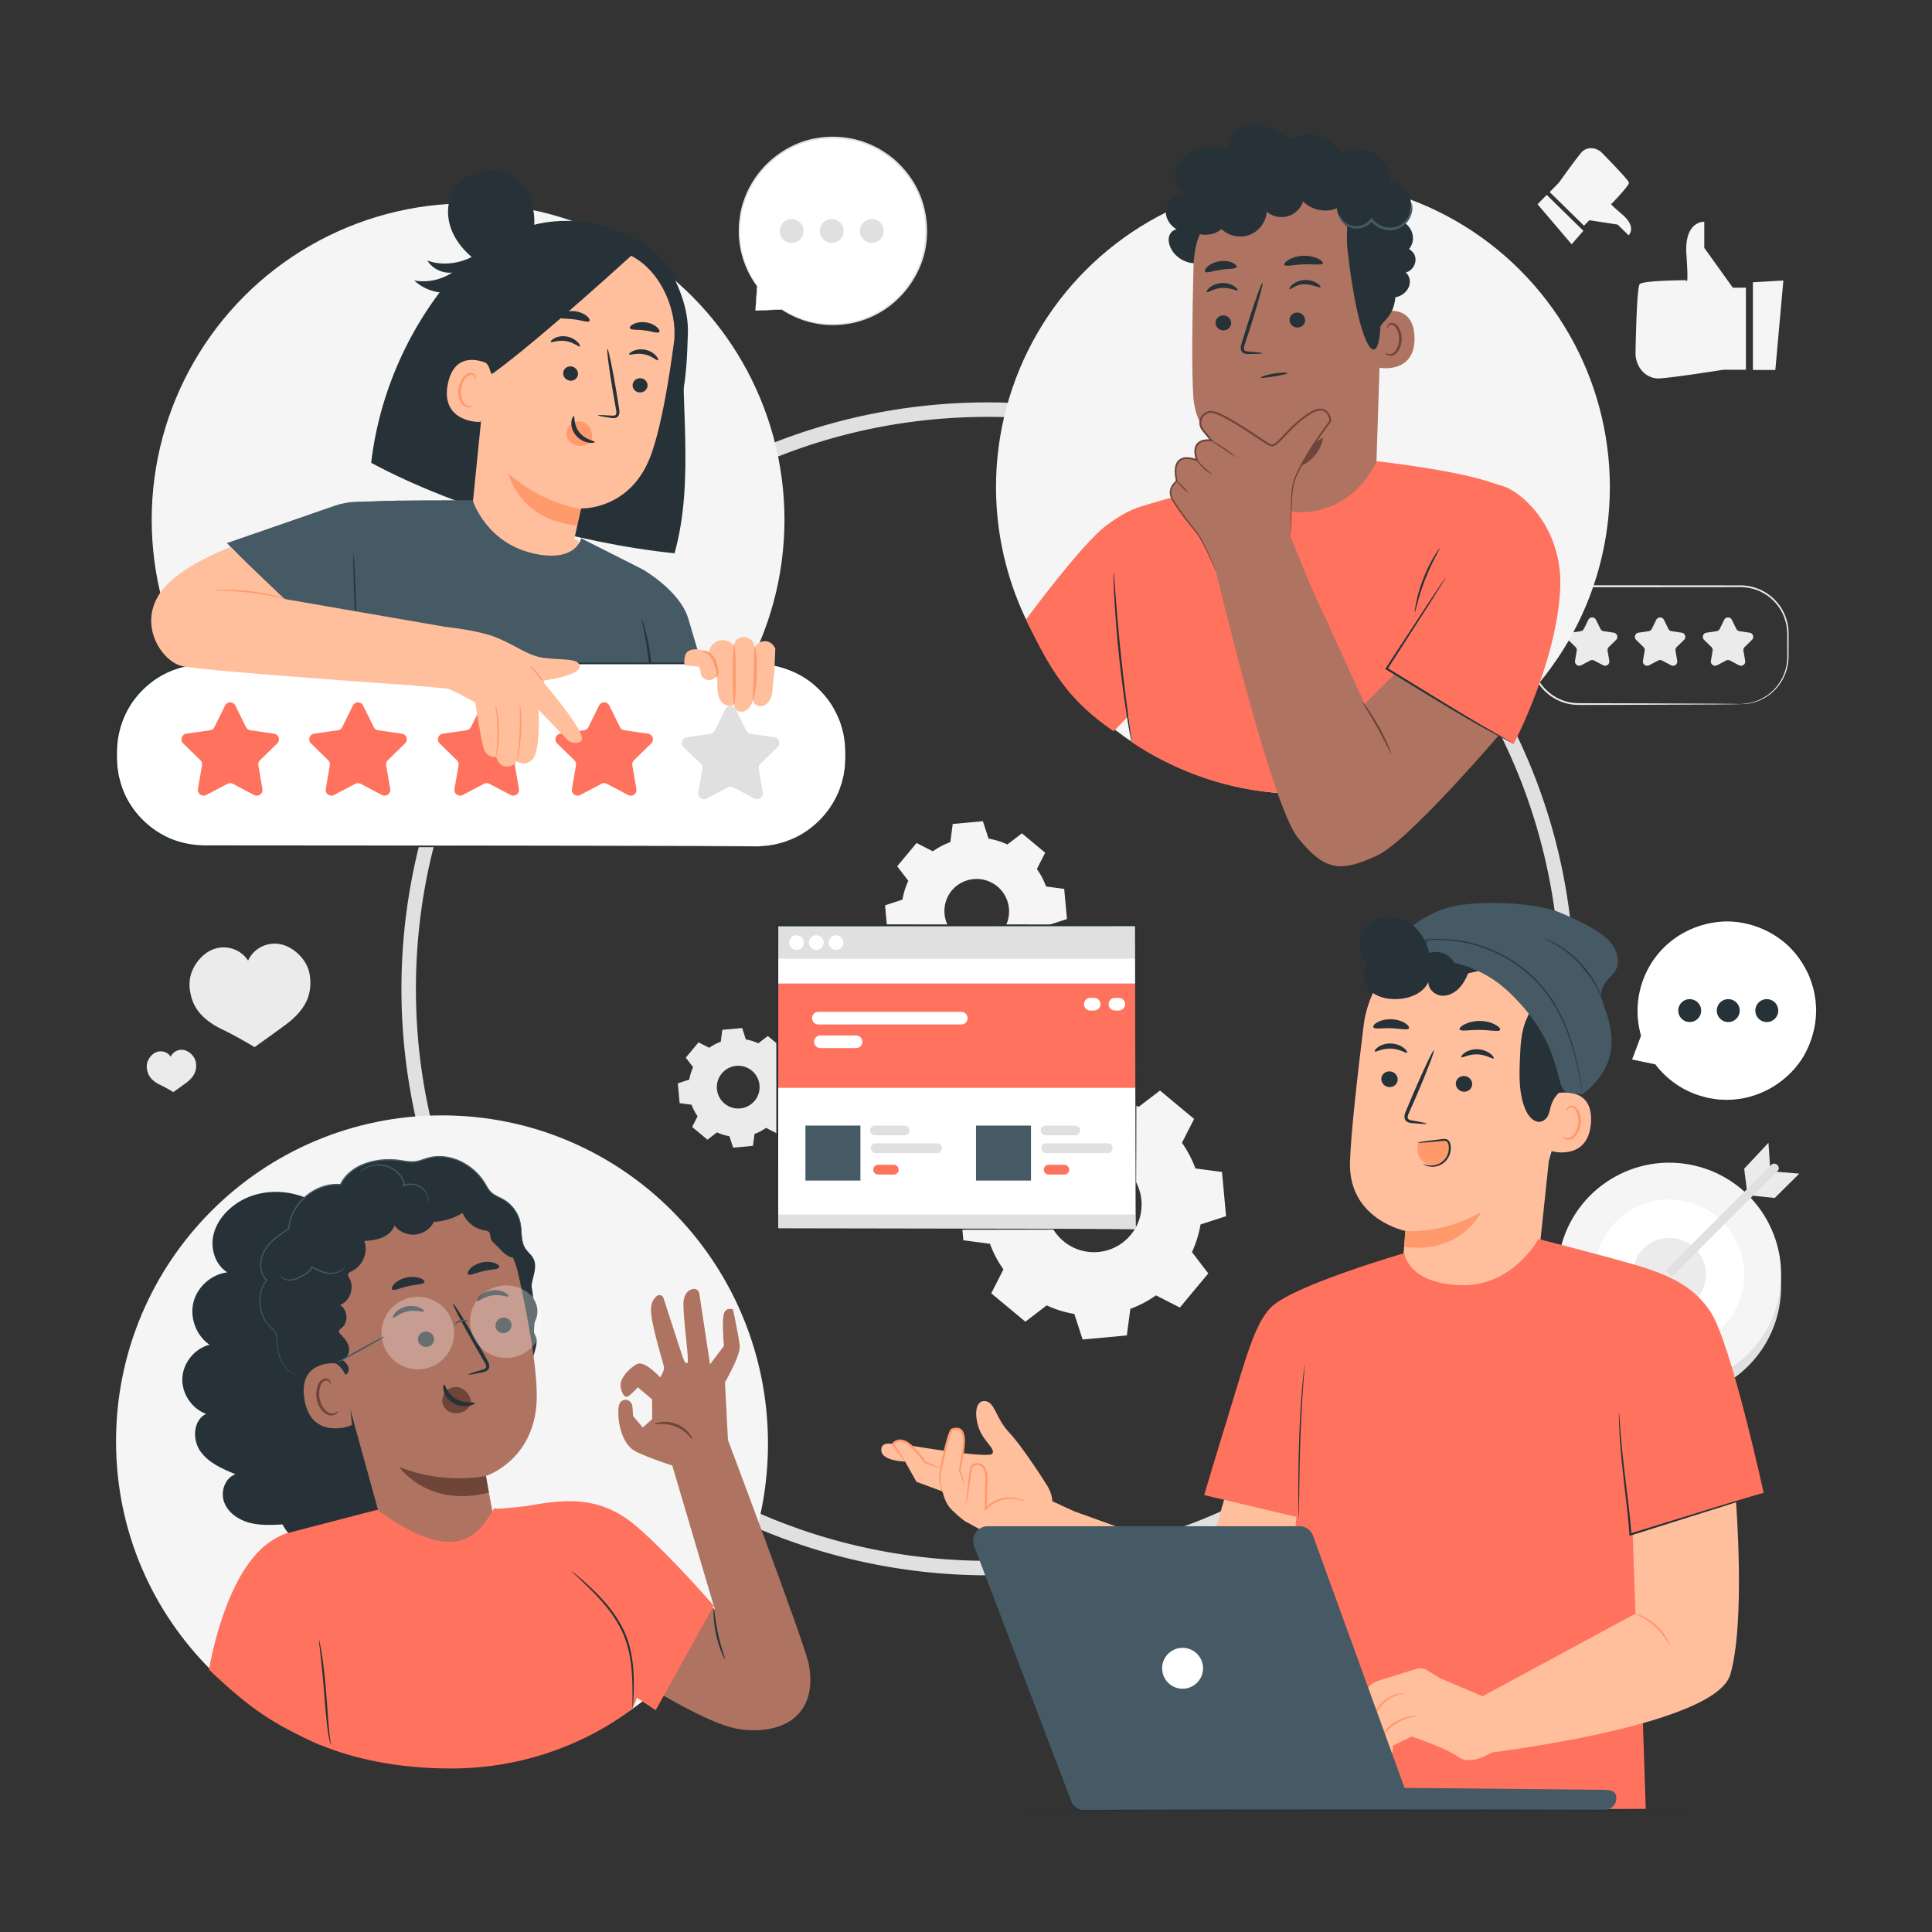 <svg xmlns="http://www.w3.org/2000/svg" xml:space="preserve" viewBox="0 0 500 500"><rect x="0" y="0" width="500" height="500" fill="#333333" stroke="none"/><path d="M266.406 289.043a28.1 28.1 0 0 1 6.631-3.484l.91-6.886 11.443-1.049 2.147 6.605a28.2 28.2 0 0 1 7.155 2.221l5.51-4.224 8.833 7.35-3.151 6.185a28.1 28.1 0 0 1 3.484 6.633l6.886.91 1.049 11.443-6.605 2.147a28.2 28.2 0 0 1-2.221 7.154l4.224 5.51-7.349 8.833-6.186-3.152a28 28 0 0 1-6.632 3.484l-.91 6.886-11.443 1.049-2.147-6.606a28.1 28.1 0 0 1-7.154-2.221l-5.51 4.224-8.833-7.35 3.151-6.185a28.2 28.2 0 0 1-3.485-6.632l-6.886-.909-1.049-11.443 6.606-2.147a28.2 28.2 0 0 1 2.221-7.154l-4.224-5.51 7.349-8.833zm7.237 14.812c-4.355 5.233-3.642 13.006 1.592 17.36 5.233 4.354 13.006 3.642 17.36-1.592 4.354-5.233 3.642-13.006-1.592-17.36s-13.006-3.642-17.36 1.592M241.421 220.316a19.2 19.2 0 0 1 4.522-2.376l.62-4.696 7.804-.715 1.464 4.505c1.667.282 3.309.786 4.879 1.514l3.758-2.881 6.024 5.013-2.149 4.218a19.2 19.2 0 0 1 2.376 4.523l4.696.62.715 7.803-4.504 1.464a19.2 19.2 0 0 1-1.514 4.879l2.88 3.758-5.012 6.024-4.218-2.149a19.2 19.2 0 0 1-4.523 2.376l-.62 4.696-7.803.715-1.464-4.505a19.2 19.2 0 0 1-4.879-1.514l-3.758 2.881-6.024-5.012 2.149-4.218a19.2 19.2 0 0 1-2.376-4.523l-4.696-.62-.715-7.803 4.505-1.464a19.2 19.2 0 0 1 1.514-4.878l-2.88-3.758 5.012-6.024zm4.936 10.101a8.406 8.406 0 1 0 12.924 10.753 8.407 8.407 0 0 0-12.924-10.753" style="fill:#f5f5f5"/><path d="M183.553 271.17a12.6 12.6 0 0 1 2.975-1.563l.408-3.089 5.133-.47.963 2.963c1.097.186 2.177.517 3.209.996l2.472-1.895 3.963 3.297-1.414 2.775a12.7 12.7 0 0 1 1.563 2.975l3.089.408.471 5.133-2.963.963a12.7 12.7 0 0 1-.996 3.209l1.895 2.472-3.297 3.963-2.775-1.414a12.6 12.6 0 0 1-2.975 1.563l-.408 3.089-5.133.47-.963-2.963a12.7 12.7 0 0 1-3.209-.996l-2.472 1.895-3.962-3.297 1.414-2.775a12.6 12.6 0 0 1-1.563-2.975l-3.089-.408-.47-5.133 2.963-.963c.186-1.096.517-2.176.996-3.209l-1.895-2.472 3.297-3.962zm3.246 6.645a5.53 5.53 0 1 0 8.503 7.074 5.53 5.53 0 0 0-8.503-7.074" style="fill:#ebebeb"/><path d="M403.694 255.914c-.021 15.563-2.427 31.045-7.236 45.851-4.615 14.208-11.429 27.665-20.071 39.848a148.2 148.2 0 0 1-30.741 31.869c-11.829 9.044-25.018 16.34-39.006 21.455a148.1 148.1 0 0 1-45.276 8.897c-15.562.581-31.164-1.243-46.15-5.489-14.482-4.104-28.277-10.441-40.853-18.71-12.354-8.124-23.453-18.118-32.882-29.505-9.489-11.46-17.276-24.425-22.889-38.207-5.768-14.162-9.349-29.212-10.51-44.461-1.192-15.65.04-31.466 3.764-46.716a147.7 147.7 0 0 1 17.153-41.465c7.705-12.714 17.32-24.221 28.429-34.098 11.093-9.864 23.68-18.023 37.191-24.168a146.4 146.4 0 0 1 43.92-12.157c15.555-1.768 31.398-1.137 46.741 1.99a147.5 147.5 0 0 1 42.41 15.714 149 149 0 0 1 34.982 27.071 148.8 148.8 0 0 1 25.589 36.392c6.764 13.556 11.373 28.163 13.706 43.13 1.176 7.523 1.719 15.143 1.729 22.759.003 2.413 3.753 2.417 3.75 0-.022-15.873-2.465-31.746-7.37-46.848a151.3 151.3 0 0 0-20.563-40.904 153.7 153.7 0 0 0-31.66-32.814c-12.133-9.314-25.668-16.733-40.026-22.003-14.812-5.438-30.487-8.48-46.251-9.092-15.94-.619-32.007 1.266-47.357 5.615a151.2 151.2 0 0 0-41.749 19.088c-12.727 8.369-24.207 18.637-33.891 30.395a153 153 0 0 0-23.452 39.189c-5.961 14.526-9.564 29.969-10.779 45.619a152.8 152.8 0 0 0 3.835 47.724 151 151 0 0 0 17.579 42.558 152.5 152.5 0 0 0 29.163 34.988c11.394 10.105 24.285 18.518 38.166 24.788a152.2 152.2 0 0 0 45.039 12.457c15.956 1.861 32.206 1.152 47.949-2.036 15.151-3.068 29.827-8.518 43.333-16.036a152.4 152.4 0 0 0 36.05-27.896c10.494-10.997 19.357-23.576 26.128-37.187 6.923-13.919 11.707-28.885 14.058-44.254a156 156 0 0 0 1.798-23.352c.004-2.412-3.746-2.416-3.75.001" style="fill:#e0e0e0"/><path d="m430.617 160.396 1.165 2.361c.16.324.469.549.826.6l2.605.379c.9.131 1.26 1.237.608 1.872l-1.885 1.838a1.1 1.1 0 0 0-.316.972l.445 2.595a1.097 1.097 0 0 1-1.593 1.157l-2.33-1.225a1.1 1.1 0 0 0-1.022 0l-2.33 1.225a1.098 1.098 0 0 1-1.593-1.157l.445-2.595a1.1 1.1 0 0 0-.316-.972l-1.885-1.838a1.097 1.097 0 0 1 .608-1.872l2.605-.379c.358-.052.667-.276.827-.6l1.165-2.361c.405-.816 1.568-.816 1.971 0M448.199 160.396l1.165 2.361c.16.324.469.549.827.6l2.605.379c.9.131 1.26 1.237.608 1.872l-1.885 1.838a1.1 1.1 0 0 0-.316.972l.445 2.595a1.097 1.097 0 0 1-1.593 1.157l-2.33-1.225a1.1 1.1 0 0 0-1.022 0l-2.33 1.225a1.098 1.098 0 0 1-1.593-1.157l.445-2.595a1.1 1.1 0 0 0-.316-.972l-1.885-1.838c-.651-.635-.292-1.742.608-1.872l2.605-.379c.358-.052.667-.276.827-.6l1.165-2.361c.404-.816 1.568-.816 1.97 0M413.034 160.396l1.165 2.361c.16.324.469.549.827.6l2.605.379c.9.131 1.26 1.237.608 1.872l-1.885 1.838a1.1 1.1 0 0 0-.316.972l.445 2.595a1.097 1.097 0 0 1-1.593 1.157l-2.33-1.225a1.1 1.1 0 0 0-1.022 0l-2.33 1.225a1.098 1.098 0 0 1-1.593-1.157l.445-2.595a1.1 1.1 0 0 0-.316-.972l-1.885-1.838c-.651-.635-.292-1.742.608-1.872l2.605-.379c.358-.052.667-.276.827-.6l1.165-2.361c.404-.816 1.568-.816 1.97 0" style="fill:#ebebeb"/><path d="M450.446 182.212c-.002-.04.609-.016 1.74-.191a12 12 0 0 0 4.649-1.737c1.838-1.118 3.802-3.11 4.913-5.982.557-1.433.827-3.067.801-4.817l-.022-5.574a12.35 12.35 0 0 0-1.53-5.775c-1.033-1.823-2.576-3.468-4.544-4.587-1.958-1.138-4.295-1.692-6.723-1.601l-7.55.011-33.617.02a12.1 12.1 0 0 0-7.913 2.987 11.85 11.85 0 0 0-3.953 7.208c-.215 1.351-.14 2.75-.155 4.133.009 1.376-.025 2.757.02 4.089.055 2.661 1.108 5.181 2.682 7.154 1.616 1.951 3.781 3.36 6.102 3.985 1.155.355 2.341.431 3.515.453l3.505.007 12.783.032 18.51.083 5.032.049 1.309.026q.444.014.446.027c.002.013-.151.018-.446.027l-1.309.026-5.032.049-18.51.083-12.783.032-3.505.007c-1.194-.017-2.441-.093-3.637-.457-2.412-.642-4.667-2.098-6.352-4.123-1.643-2.045-2.745-4.669-2.808-7.439-.048-1.37-.016-2.724-.027-4.108.014-1.373-.068-2.778.155-4.209a12.35 12.35 0 0 1 4.115-7.521c2.222-1.963 5.204-3.114 8.255-3.118l33.617.02 7.55.011c2.465-.087 4.928.497 6.939 1.685 2.033 1.167 3.621 2.876 4.679 4.765a12.7 12.7 0 0 1 1.547 5.968l-.014 5.576c.015 1.772-.277 3.464-.86 4.921-1.165 2.932-3.194 4.939-5.078 6.05-1.89 1.148-3.602 1.534-4.74 1.669-.57.1-1.014.075-1.309.091q-.445.008-.447-.005" style="fill:#ebebeb"/><path d="m195.502 80.393.49-6.339a24.14 24.14 0 0 1-4.658-13.889c-.221-12.353 9.173-23.045 21.449-24.441 14.185-1.613 26.714 9.298 26.961 23.678.21 12.208-8.956 22.806-21.065 24.375a24.1 24.1 0 0 1-16.384-3.746l.009.01z" style="fill:#fff"/><path d="M195.502 80.393s.137.004.426-.005l1.294-.045 5.087-.208a.093.093 0 0 0 .089-.097.1.1 0 0 0-.024-.059l-.009-.01-.121.141c2.509 1.657 6.229 3.46 11.033 3.916 2.388.235 5.011.1 7.727-.493a24.3 24.3 0 0 0 8.08-3.488 24.85 24.85 0 0 0 6.834-6.918c1.867-2.838 3.277-6.184 3.773-9.814.525-3.616.23-7.467-.948-11.144-1.156-3.689-3.335-7.133-6.224-9.927-1.43-1.454-3.106-2.603-4.802-3.649-.884-.46-1.761-.932-2.668-1.318l-1.381-.524-.689-.257-.709-.188c-3.757-1.075-7.659-1.178-11.285-.513-3.643.649-6.954 2.233-9.726 4.244a24.9 24.9 0 0 0-6.628 7.221 24.5 24.5 0 0 0-3.102 8.295l-.258 2.043c-.068.671-.051 1.336-.08 1.986-.036 1.301.086 2.554.256 3.742a24.1 24.1 0 0 0 4.471 10.782l-.017-.061-.312 4.736-.072 1.21q-.024.41-.015.402s.022-.152.05-.431l.116-1.229.414-4.672a.1.1 0 0 0-.017-.061c-1.721-2.397-3.655-5.991-4.326-10.718-.16-1.175-.272-2.413-.228-3.697.033-.641.019-1.297.09-1.958l.265-2.013a24.2 24.2 0 0 1 3.093-8.157 24.6 24.6 0 0 1 6.545-7.083c2.731-1.969 5.985-3.518 9.563-4.148 3.562-.646 7.393-.539 11.077.519l.695.184.675.253 1.355.515c.89.379 1.75.844 2.617 1.295 1.663 1.028 3.309 2.154 4.711 3.582 2.835 2.742 4.975 6.119 6.112 9.737 1.159 3.607 1.455 7.389.945 10.938-.48 3.564-1.858 6.854-3.685 9.649a24.5 24.5 0 0 1-6.701 6.828 24.1 24.1 0 0 1-7.942 3.471c-2.673.598-5.262.748-7.622.532-4.747-.417-8.446-2.165-10.958-3.776a.094.094 0 0 0-.13.026.1.1 0 0 0 .009.115l.009.01.065-.156-5.024.314-1.315.09c-.297.022-.458.041-.458.041" style="fill:#e0e0e0"/><path d="M222.541 59.773a3.081 3.081 0 1 0 6.162 0 3.081 3.081 0 0 0-6.162 0M212.172 59.773a3.081 3.081 0 1 0 6.162 0 3.081 3.081 0 0 0-6.162 0M201.802 59.773a3.081 3.081 0 1 0 6.162 0 3.081 3.081 0 0 0-6.162 0" style="fill:#e0e0e0"/><path d="M37.983 275.879c.015-.807.33-1.592.808-2.243.468-.637 1.108-1.166 1.861-1.408a3.13 3.13 0 0 1 2.439.24c.437.242.81.595 1.085 1.012a3.1 3.1 0 0 1 .817-1.075 3.13 3.13 0 0 1 2.349-.7c.785.094 1.514.491 2.095 1.028.593.548 1.052 1.258 1.22 2.048.21.989.122 2.102-.314 3.014-.46.964-1.275 1.784-2.132 2.42-1.442 1.069-3.347 2.418-3.347 2.418s-1.826-1.111-3.445-1.886c-.963-.461-1.919-1.112-2.554-1.97-.602-.811-.9-1.887-.882-2.898M49.054 254.467c.036-1.975.807-3.895 1.976-5.486 1.145-1.559 2.711-2.853 4.554-3.443a7.65 7.65 0 0 1 5.967.587 7.6 7.6 0 0 1 2.653 2.477 7.6 7.6 0 0 1 1.999-2.629 7.65 7.65 0 0 1 5.746-1.711c1.921.229 3.705 1.201 5.126 2.514 1.45 1.34 2.573 3.078 2.984 5.01.515 2.419.299 5.143-.767 7.374-1.126 2.357-3.118 4.365-5.216 5.921-3.528 2.616-8.188 5.914-8.188 5.914s-4.467-2.717-8.429-4.613c-2.356-1.128-4.694-2.719-6.247-4.819-1.473-1.99-2.203-4.623-2.158-7.096" style="fill:#ebebeb"/><circle cx="432.009" cy="333.023" r="28.935" style="fill:#e0e0e0" transform="rotate(-9.299 432.121 333.093)"/><circle cx="432.009" cy="329.827" r="28.935" style="fill:#f5f5f5" transform="rotate(-76.632 432.017 329.83)"/><circle cx="432.009" cy="329.827" r="19.381" style="fill:#fff" transform="rotate(-22.362 432.03 329.869)"/><ellipse cx="432.009" cy="329.827" rx="9.484" ry="9.485" style="fill:#ebebeb" transform="rotate(-80.752 432.028 329.828)"/><path d="m452.177 308.644-.787-6.173 6.284-6.725.452 6.662zM465.664 303.732l-6.375-.519-6.39 6.147 6.391.683z" style="fill:#ebebeb"/><path d="m458.385 301.476-9.008 9.01-14.29 14.293-3.285 3.286c-1.041 1.041.585 2.648 1.626 1.606l9.008-9.01 14.29-14.293 3.285-3.286c1.042-1.042-.584-2.648-1.626-1.606" style="fill:#e0e0e0"/><path d="M451.841 74.448h-3.386l-7.39-10.299V57.39s-5.234-.322-4.618 8.529c.617 8.851-.05 6.597-.05 6.597s-11.113.043-12.037 1.008c-.672.702-.975 11.741-1.091 17.728-.058 3.014 1.79 5.817 4.593 6.529a4.8 4.8 0 0 0 1.196.161c2.772 0 16.934-2.253 16.934-2.253h5.849zM461.535 72.592l-2.083 23.16h-5.799V73.058zM409.934 58.407l1.387-1.415 7.33 1.131 2.824 2.769s2.279-2.055-1.671-5.423-2.736-2.723-2.736-2.723 4.535-4.661 4.51-5.442c-.018-.568-4.506-5.217-6.96-7.718-1.235-1.259-3.164-1.635-4.61-.756a2.9 2.9 0 0 0-.557.434c-1.135 1.158-5.996 7.998-5.996 7.998l-2.396 2.444zM406.738 63.217l-8.823-10.357 2.376-2.423 9.481 9.297z" style="fill:#f5f5f5"/><path d="M358.98 247.159c-3.698 3.305-4.07 6.27-4.076 7.841-.002.46.133 1.033.582 1.132.218.048.441-.039.647-.125l12.936-5.365M400.949 295.558c2.471-5.676 4.923-11.398 6.38-17.415s1.887-12.394.299-18.377c-.241-.907-2.447-7.049-3.386-7.047-.671.001.509 5.646.117 6.191-3.739 5.196-5.25 11.734-5.352 18.134-.101 6.4.668 12.24 1.942 18.514" style="fill:#263238"/><path d="m397.832 328.879 5.997-56.772c1.994-15.397-5.304-29.391-20.75-30.959l-1.436-.062c-14.451-.618-26.958 9.958-28.736 24.312-1.655 13.355-3.311 28.132-3.531 35.326-.453 14.891 14.334 17.844 14.334 17.844.033.003-1.229 15.103-1.604 19.459l22.463.639 5.386-.047z" style="fill:#ffbf9d"/><path d="M363.71 318.568s9.358.952 19.625-4.899c0 0-5.141 10.99-19.936 9.014z" style="fill:#ff9a6c"/><path d="M357.488 279.104c-.088 1.12.789 2.119 1.958 2.232 1.167.113 2.185-.702 2.272-1.823.088-1.121-.788-2.12-1.955-2.233s-2.187.703-2.275 1.824M355.79 272.107c.252.288 1.913-.835 4.2-.73 2.286.071 3.914 1.32 4.174 1.05.127-.118-.12-.631-.828-1.194-.697-.56-1.902-1.129-3.327-1.184-1.425-.053-2.646.42-3.358.928-.726.509-.986 1-.861 1.13M376.765 280.298c-.088 1.121.789 2.119 1.958 2.232 1.167.113 2.185-.702 2.273-1.823s-.789-2.12-1.956-2.233c-1.169-.113-2.188.704-2.275 1.824M378.188 273.597c.252.288 1.916-.834 4.201-.73 2.285.071 3.914 1.32 4.174 1.05.126-.119-.118-.63-.829-1.194-.696-.561-1.901-1.128-3.326-1.184-1.425-.053-2.646.421-3.358.927-.725.511-.986 1.002-.862 1.131M369.23 290.821c.016-.13-1.395-.436-3.686-.829-.582-.085-1.129-.225-1.211-.628-.119-.428.152-1.047.464-1.715l1.918-4.373c2.67-6.23 4.629-11.361 4.378-11.467-.252-.105-2.621 4.858-5.29 11.088-.644 1.537-1.26 3.001-1.846 4.403-.249.654-.662 1.391-.401 2.279.139.443.554.778.924.895.37.13.698.151.986.181 2.312.224 3.75.296 3.764.166M377.754 266.411c.286.597 2.531.078 5.236.136 2.706.003 4.939.572 5.238-.018.132-.282-.301-.827-1.232-1.341-.923-.513-2.357-.946-3.98-.966-1.622-.017-3.066.384-4 .876-.943.493-1.388 1.028-1.262 1.313M355.442 265.89c.445.546 2.337.115 4.577.219 2.241.038 4.112.587 4.58.069.206-.252-.061-.789-.861-1.329-.787-.537-2.129-1.016-3.669-1.065s-2.9.346-3.709.833c-.823.488-1.113 1.008-.918 1.273" style="fill:#263238"/><path d="M402.141 283.076c.259-.099 10.356-2.587 9.596 7.575-.761 10.161-10.806 7.302-10.801 7.009s1.205-14.584 1.205-14.584" style="fill:#ffbf9d"/><path d="M404.328 294.043c.047-.029.168.137.457.296.281.155.776.285 1.321.126 1.103-.313 2.134-1.95 2.321-3.778a5.9 5.9 0 0 0-.306-2.571c-.255-.767-.697-1.322-1.23-1.458a.9.9 0 0 0-1.081.407c-.157.274-.108.482-.163.495-.03.023-.205-.187-.092-.6.057-.199.194-.43.448-.607.258-.18.624-.255.998-.185.78.112 1.431.887 1.732 1.714.343.834.508 1.842.401 2.879-.218 2.043-1.41 3.881-2.911 4.195-.729.133-1.309-.127-1.599-.39-.296-.277-.333-.508-.296-.523" style="fill:#ff9a6c"/><path d="M360.885 249.127c-1.567-1.045 3.81-5.954 8.002-7.448 6.336-2.258 15.799-3.183 21.293-1.116 6.615 2.489 11.962 6.331 14.847 12.784 2.885 6.451 3.562 13.744 2.775 20.768-.24 2.143-.651 4.364-1.95 6.084-1.606 2.127-3.728 3.066-4.586 6.419-.282 1.101-.47 2.251-1.314 3.012-2.024 1.821-4.141-.226-5.03-2.176-1.899-4.164-1.75-8.933-1.565-13.506.132-3.25.277-6.57 1.451-9.604.638-1.651 1.57-3.183 2.116-4.867s.657-3.637-.295-5.13c-.155-.242-.418-.554-.755-.903-2.664-2.761-6.627-3.853-10.339-2.88-5.888 1.544-15.906 3.748-18.294 1.594-3.436-3.099-4.161-4.993-4.161-4.993z" style="fill:#263238"/><path d="M409.23 283.237c.206-.158.497-.169.693-.327 12.946-10.413 4.338-22.194 4.466-25.592.178-4.71 5.446-4.6 4.107-10.16-.902-3.746-4.385-6.596-14.831-11.013-4.376-1.85-15.374-3.221-25.221-2-8.787 1.09-15.057 6.743-18.717 11.185 0 0-2.097.811-2.655 1.668-1.749 2.688-1.159 3.9-1.159 3.9s19.907-8.321 34.809 6.042 11.079 25.355 15.286 25.846z" style="fill:#455a64"/><path d="M411.716 253.078c.764 1.157 1.389 2.242 1.848 3.186.249.463.427.904.601 1.283.178.378.311.712.416.986.217.547.347.847.366.84.019-.006-.073-.319-.258-.88a11 11 0 0 0-.371-1.01c-.161-.387-.327-.838-.566-1.31-.439-.963-1.05-2.069-1.809-3.246a29.4 29.4 0 0 0-2.806-3.584 29 29 0 0 0-3.369-3.06c-1.118-.843-2.176-1.534-3.104-2.042-.453-.273-.89-.471-1.265-.66a11 11 0 0 0-.981-.445c-.546-.226-.851-.341-.859-.322s.282.17.811.427c.266.125.59.282.954.487.365.202.792.411 1.235.694.908.527 1.944 1.23 3.042 2.076a31 31 0 0 1 3.319 3.046M359.187 245.56a1 1 0 0 0 .184-.048l.529-.168a59 59 0 0 1 2.036-.628c.893-.242 1.986-.538 3.275-.785a34.824 34.824 0 0 1 15.902.488 37 37 0 0 1 6.413 2.358 36.6 36.6 0 0 1 6.249 3.837c1.987 1.544 3.782 3.241 5.305 5.061a36 36 0 0 1 3.854 5.643c2.125 3.821 3.382 7.583 4.289 10.756.883 3.188 1.393 5.821 1.736 7.639l.378 2.098.101.545a1 1 0 0 0 .044.185 1 1 0 0 0-.015-.189l-.073-.55a65 65 0 0 0-.323-2.109 81 81 0 0 0-1.648-7.674c-.884-3.19-2.126-6.977-4.252-10.832a36 36 0 0 0-3.871-5.697c-1.533-1.839-3.342-3.553-5.346-5.11a36.7 36.7 0 0 0-6.304-3.863 37 37 0 0 0-6.469-2.361c-4.257-1.12-8.268-1.31-11.573-1.035a34 34 0 0 0-4.431.649 40 40 0 0 0-3.275.837c-.884.281-1.568.505-2.023.682l-.519.196a1 1 0 0 0-.173.075" style="fill:#263238"/><path d="M367.662 248.932c.094-.005-.235-1.432.371-3.046.575-1.626 1.745-2.506 1.676-2.571-.019-.027-.337.146-.751.557-.413.406-.895 1.074-1.203 1.913-.305.84-.365 1.661-.31 2.238.054.579.185.917.217.909M359.12 250.239c.088-.022-.201-1.087-.06-2.408.123-1.323.617-2.31.534-2.349-.058-.046-.696.926-.829 2.32-.145 1.391.29 2.471.355 2.437" style="fill:#263238"/><path d="M353.682 239.742c2.457-2.649 6.755-3.112 9.999-1.521s5.424 4.918 6.195 8.448c2.355-.909 5.31.236 6.436 2.495l4.278 1.212c-.686 1.726-1.389 3.482-2.572 4.913s-2.946 2.509-4.799 2.402-3.642-1.693-3.55-3.548c-1.347 2.974-4.906 4.319-8.169 4.42-2.55.079-5.278-.506-7.059-2.335-1.78-1.828-2.156-5.124-.287-6.862-2.857-2.211-2.928-6.974-.472-9.624" style="fill:#263238"/><path d="m367.187 295.635.402-.251 5.974-.192c.323-.01.666-.017.948.142.34.191.517.58.618.957.47 1.742-.32 3.747-1.852 4.7s-3.68.776-5.035-.415-1.804-3.299-1.055-4.941" style="fill:#ff9a6c"/><path d="m271.207 388.012 6.786 3.104-6.868 14.002-5.415-6.138z" style="fill:#ffbf9d"/><path d="M271.111 384.638c-.144-.25-6.396-10.179-9.932-13.9-3.535-3.722-3.629-7.788-6.141-8.127s-2.977 3.196-1.768 6.825c1.21 3.629 4.466 5.489 3.535 6.792-.93 1.302-21.069-2.096-21.069-2.096s-2.605-2.661-4.652-.428c0 0-3.247-.773-2.998 1.749.266 2.699 6.162 2.81 6.162 2.81l2.922 5.224 6.796 2.511s.413 2.884 2.439 4.838 3.515 3.061 3.794 3.112 6.326 3.773 9.397 4.517c3.07.744 7.164 1.396 7.164 1.396l5.582-11.165c.002-.002.119-1.706-1.231-4.058" style="fill:#ffbf9d"/><path d="M244.04 386.375s-1.007-2.519-.763-4.653 2.255-11.582 3.17-11.765 2.499-.732 2.926 1.829-1.036 8.614-1.036 8.757.949 1.85 1.114 4.105" style="fill:#ffbf9d"/><path d="M249.451 384.649c-.048.004-.092-.476-.302-1.31-.104-.417-.256-.92-.472-1.489q-.165-.425-.379-.9l-.11-.251c-.069-.115-.019-.316-.007-.37l.108-.559c.289-1.519.633-3.334.817-5.357.078-1.006.152-2.087-.128-3.095-.142-.495-.396-.964-.816-1.145-.424-.191-.971-.087-1.547.043-.107-.049-.238.228-.36.468a9 9 0 0 0-.313.781 28 28 0 0 0-.506 1.606 76 76 0 0 0-.806 3.102c-.47 1.989-.864 3.797-1.117 5.313-.233 1.494.059 2.744.226 3.578.191.84.341 1.297.302 1.311-.035.014-.257-.418-.518-1.254-.234-.831-.604-2.091-.413-3.691.206-1.553.559-3.367 1.004-5.376.226-1.003.478-2.054.78-3.136.152-.541.315-1.09.509-1.644.097-.277.202-.555.333-.835.066-.141.135-.28.236-.427.043-.07.113-.151.2-.228a.8.8 0 0 1 .219-.109l.106-.022c.559-.118 1.236-.29 1.897-.003.664.301.969.957 1.126 1.512.308 1.159.204 2.275.114 3.3-.216 2.062-.605 3.876-.946 5.393l-.127.552c-.019.124-.046.11-.019.161l.094.24q.198.49.346.935c.193.594.316 1.118.388 1.551.144.865.112 1.354.081 1.355M265.71 388.733c-.039.103-1.105-.511-3.091-.786a8.5 8.5 0 0 0-3.513.321c-1.292.387-2.674 1.19-3.788 2.349l-.481.5.01-.681.085-5.801v-.006l.002-.023.053-.628c.065-1.208.043-2.434-.315-3.464-.317-1.015-1.441-1.596-2.331-1.261a1.3 1.3 0 0 0-.544.353c-.134.135-.167.352-.232.602-.109.484-.189.972-.269 1.44l-.401 2.623-.561 3.809c-.141.897-.245 1.397-.29 1.387-.033-.009-.006-.505.067-1.414.075-.906.198-2.217.38-3.834.093-.809.198-1.694.333-2.644.07-.476.14-.965.246-1.477.023-.127.065-.263.097-.396.045-.15.13-.304.23-.428.206-.248.477-.415.765-.522a2.3 2.3 0 0 1 1.817.133 2.6 2.6 0 0 1 1.22 1.428c.416 1.189.424 2.442.361 3.699l-.056.662.002-.029-.123 5.801-.471-.181c1.241-1.26 2.681-2.044 4.064-2.429a8.5 8.5 0 0 1 3.688-.213c.512.085.963.188 1.341.331q.582.172.953.37c.503.24.765.382.752.409M243.239 379.96c-.036.088-1.604-.462-4.007-1.39l-.068-.026-.05-.082c-.413-.674-1.03-1.413-1.698-2.164-.681-.739-1.427-1.57-2.272-2.254-.646-.514-1.373-.888-2.087-.945a2.16 2.16 0 0 0-1.764.752l.002-.293a143 143 0 0 1 2.204 3.358c.519.825.796 1.314.75 1.346-.046.031-.407-.399-.998-1.174a141 141 0 0 1-2.374-3.24l-.108-.151.11-.143a2.64 2.64 0 0 1 2.209-1.014c.89.059 1.714.498 2.411 1.049.924.753 1.639 1.574 2.327 2.347.673.789 1.263 1.526 1.701 2.311l-.118-.108c2.362 1.026 3.866 1.733 3.83 1.821" style="fill:#ff9a6c"/><path d="m327.647 372.129-1.693.259-4.907.968-8.676 30.172-34.378-12.412-11.232 8.743s53.626 35.727 61.518 29.575 14.103-39.228 14.103-39.228c.09.214-14.735-18.077-14.735-18.077" style="fill:#ffbf9d"/><path d="M317.744 366.768c4.411-14.271 6.878-24.35 11.331-28.566 6.004-5.684 34.353-13.891 34.353-13.891s.787 7.754 14.405 8.299 20.322-11.955 20.322-11.955 14.661 3.709 24.544 6.546c9.739 2.795 15.965 6.01 20.078 12.448 5.318 8.324 13.659 46.732 13.659 46.732l-33.9 10.482 2.046 31.121 1.339 40.146-96.711.385c0-7.053 6.299-75.948 6.299-75.948l-23.865-5.644c0 .002 2.191-7.511 6.1-20.155" style="fill:#ff725e"/><path d="M337.655 353.214c-.011-.001-.035.136-.072.398l-.145 1.149c-.122.999-.268 2.447-.427 4.239-.317 3.584-.631 8.546-.807 14.032a417 417 0 0 0-.204 14.054l.033 4.259.028 1.158c.01.265.02.404.031.404s.022-.139.033-.404l.032-1.158.068-4.258c.051-3.595.121-8.562.297-14.045.176-5.482.454-10.439.713-14.024l.326-4.245.085-1.155c.017-.263.02-.402.009-.404" style="fill:#263238"/><path d="m380.896 440.49 42.363-22.878-.723-20.748 26.742-8.129s2.455 31.115-1.469 44.619c-3.923 13.505-64.072 20.488-64.072 20.488z" style="fill:#ffbf9d"/><path d="m372.836 434.374-4.112-2.456a3.74 3.74 0 0 0-2.217.003l-9.991 3.118a6.55 6.55 0 0 0-3.874 4.123l-1.924 7.258s-1.272 4.954-.669 5.903c.91 1.433 2.473.653 2.473.653s.899 1.874 1.672 2.091c1.288.362 2.491-.525 2.491-.525.577.655 1.497.94 2.319.647q.246-.087.496-.242c1.095-.696.988-3.163.988-3.163l4.845-2.371s8.705 2.858 12.188 5.35c3.482 2.492 9.571-1.854 9.571-1.854l-.846-12.824z" style="fill:#ffbf9d"/><path d="M432.196 425.827c-.159.096-1.343-2.487-3.844-4.786-2.501-2.3-5.178-3.259-5.093-3.429.023-.059.705.118 1.741.589a14.4 14.4 0 0 1 3.704 2.456 14.4 14.4 0 0 1 2.761 3.482c.555.995.788 1.66.731 1.688" style="fill:#ff9a6c"/><path d="M456.435 386.382c.005.017-.216.105-.643.255l-1.875.636-6.925 2.246-22.906 7.222-2.063.643-.315.098-.022-.331c-.287-4.42-.846-8.598-1.267-12.39-.437-3.791-.794-7.196-1.026-10.054a136 136 0 0 1-.4-6.761c-.025-.797-.025-1.415-.027-1.834.001-.419.009-.638.027-.639.017 0 .042.218.074.635l.121 1.828c.11 1.588.28 3.89.561 6.738.278 2.849.673 6.245 1.137 10.031.448 3.789 1.025 7.961 1.319 12.414l-.337-.233 2.063-.644 22.952-7.076 6.975-2.088 1.904-.542c.436-.117.668-.171.673-.154M368.344 301.245c.027-.105 1.026.55 2.742.326.835-.115 1.822-.495 2.587-1.297a4.62 4.62 0 0 0 1.281-3.255c-.02-.621-.14-1.293-.536-1.587-.382-.294-1.026-.149-1.602-.107l-3.084.275c-1.758.141-2.848.193-2.856.121s1.069-.252 2.817-.487l3.072-.386c.291-.031.578-.077.909-.093.321-.013.719.024 1.046.266.646.516.715 1.304.754 1.987a5 5 0 0 1-1.46 3.603 4.66 4.66 0 0 1-2.887 1.326 4.6 4.6 0 0 1-2.113-.295c-.467-.193-.685-.372-.67-.397" style="fill:#263238"/><path d="M366.707 444.103c.007.089-.936.134-2.364.567-1.42.422-3.328 1.321-4.94 2.912-1.612 1.592-2.536 3.489-2.977 4.903-.451 1.422-.509 2.365-.598 2.357-.054.002-.129-.961.244-2.458.362-1.484 1.273-3.501 2.965-5.172s3.72-2.555 5.209-2.897c1.502-.354 2.463-.266 2.461-.212M363.58 438.33c.007.101-1.165-.039-2.816.672a8.9 8.9 0 0 0-2.577 1.736c-.851.811-1.619 1.875-2.263 3.081-1.275 2.432-1.903 4.889-2.501 6.611-.571 1.737-1.048 2.771-1.113 2.744-.068-.027.283-1.095.761-2.852.508-1.741 1.078-4.233 2.394-6.748.665-1.247 1.479-2.352 2.394-3.186a8.6 8.6 0 0 1 2.768-1.728c.878-.324 1.637-.423 2.155-.425.519-.003.8.067.798.095" style="fill:#ff9a6c"/><path d="m277.212 466.073-25.11-65.945c-.945-2.482.888-5.141 3.543-5.141h80.633c1.471 0 2.81.851 3.434 2.184l23.781 65.53 50.631.49c2.094 0 4.179.004 4.179 2.098s-1.698 3.227-3.792 3.227H280.755a3.79 3.79 0 0 1-3.543-2.443" style="fill:#455a64"/><path d="M311.344 431.751a5.291 5.291 0 1 1-10.582 0 5.291 5.291 0 0 1 10.582 0" style="fill:#fff"/><path d="M438.868 468.54c0 .144-39.257.26-87.671.26-48.431 0-87.679-.116-87.679-.26s39.248-.26 87.679-.26c48.414 0 87.671.116 87.671.26" style="fill:#263238"/><circle cx="337.202" cy="126.045" r="79.432" style="fill:#f5f5f5" transform="rotate(-45.001 337.202 126.05)"/><path d="M309.572 46.84c-1.458.804-2.37 2.504-2.234 4.163-1.326-.785-3.147-.509-4.282.534-1.135 1.042-1.576 2.732-1.243 4.237s1.378 2.804 2.701 3.595c-.947.102-1.714.92-1.959 1.84s-.044 1.91.339 2.782c1.272 2.897 4.699 4.668 7.798 4.028l5.751-20.048z" style="fill:#263238"/><path d="m323.947 125.251.156-6.986s-14.309-1.418-15.271-15.592c-.464-6.845-.274-21.019.047-33.844.345-13.79 11.222-25 24.995-25.764l1.368-.076c14.804.043 23.038 12.64 22.585 27.437l-1.938 59.443-25.365 9.437z" style="fill:#ae7461"/><path d="M324.103 118.265s8.982.256 18.277-4.956c0 0-.53 10.027-17.986 9.532z" style="fill:#6f4439"/><path d="M314.577 83.569c.021 1.071.947 1.937 2.066 1.935 1.117-.003 2.008-.87 1.986-1.942s-.946-1.938-2.064-1.937c-1.118.002-2.009.872-1.988 1.944M312.313 75.6c.266.25 1.737-.971 3.917-1.086 2.176-.146 3.838.886 4.059.606.11-.125-.173-.587-.897-1.056-.714-.467-1.91-.893-3.268-.812-1.357.083-2.471.646-3.099 1.194-.642.552-.842 1.042-.712 1.154M333.723 82.833c.021 1.072.947 1.937 2.066 1.935s2.008-.87 1.987-1.942c-.022-1.071-.947-1.938-2.065-1.936-1.12.002-2.01.872-1.988 1.943M333.759 74.817c.266.25 1.293-1.123 3.471-1.239 2.175-.146 4.284 1.04 4.506.759.109-.124-.17-.587-.898-1.055-.714-.467-1.91-.893-3.267-.812-1.357.083-2.471.646-3.1 1.194-.639.551-.841 1.042-.712 1.153M326.746 91.42c.003-.125-1.365-.284-3.575-.443-.56-.026-1.093-.108-1.207-.483-.154-.395.046-1.007.28-1.67l1.411-4.329c1.951-6.161 3.33-11.214 3.081-11.29s-2.032 4.855-3.983 11.016c-.468 1.519-.915 2.966-1.34 4.351-.175.644-.498 1.382-.167 2.2.173.408.598.687.96.763.363.089.676.078.952.079 2.216-.004 3.587-.07 3.588-.194M332.357 68.531c.3.555 2.415-.042 4.993-.113 2.578-.122 4.73.316 4.988-.26.112-.274-.325-.774-1.236-1.22-.903-.446-2.289-.792-3.835-.735-1.545.059-2.902.507-3.769 1.019-.874.513-1.274 1.044-1.141 1.309M311.894 70.334c.482.442 2.081-.267 4.075-.527 1.984-.324 3.726-.107 4.053-.668.141-.27-.184-.732-.978-1.111-.783-.378-2.046-.613-3.413-.412-1.367.202-2.502.789-3.137 1.376-.644.589-.816 1.124-.6 1.342" style="fill:#263238"/><path d="M356.314 84.357c-.032-2.194 1.758-4.027 3.951-3.94 2.659.105 5.686 1.443 5.815 6.919.229 9.714-9.571 7.939-9.594 7.661-.016-.189-.112-6.574-.172-10.64" style="fill:#ae7461"/><path d="M358.513 91.293c.042-.032.173.115.461.239.282.121.763.198 1.266-.004 1.017-.401 1.843-2.05 1.849-3.802a5.6 5.6 0 0 0-.531-2.411c-.313-.704-.784-1.189-1.303-1.269a.86.86 0 0 0-.988.487c-.124.275-.058.467-.109.485-.026.025-.212-.158-.143-.561.036-.194.144-.426.368-.617.229-.195.569-.3.93-.27.75.034 1.441.708 1.803 1.465.404.759.655 1.7.651 2.693-.016 1.959-.975 3.814-2.37 4.253-.679.195-1.254.002-1.554-.22-.307-.234-.363-.45-.33-.468" style="fill:#6f4439"/><path d="M323.056 59.724c-.024.001-.045.01-.068.013q-.087.008-.174.02z" style="fill:#ff725e"/><path d="M366.242 66.455c-.222-.855-.83-1.566-1.595-2.002a4.45 4.45 0 0 0 .918-1.809c.439-1.875-.457-3.984-2.111-4.971 1.605-1.702 2.174-4.311 1.424-6.527s-2.786-3.944-5.095-4.322c-.021-2.924-1.699-5.779-4.243-7.221s-5.856-1.413-8.375.071c-2.225-4.516-8.68-6.28-12.892-3.522-2.984-1.89-6.178-3.844-9.711-3.864-3.532-.021-7.322 2.78-6.971 6.295-2.554-.541-5.253-.72-7.744.058-2.492.779-4.744 2.644-5.478 5.149s.394 5.568 2.797 6.589c-2.074 2.393-1.925 6.394.322 8.625.65.646 1.455 1.094 2.318 1.383-.014.611.006 1.231.075 1.861 0 0 .236-.654.652-1.643 1.942.413 4.084-.022 5.582-1.339 1.876 1.83 4.844 2.443 7.292 1.506s4.247-3.376 4.421-5.991c1.461 1.25 3.558 1.711 5.408 1.19s3.399-2.008 3.993-3.837c2.213 2.252 5.835 2.98 8.746 1.757.151 1.884 1.206 3.581 2.683 4.747-.031 1.625-.188 3.476.062 5.751 2.8 25.437 7.86 32.394 8.518 20.302.07-1.288 3.465-2.518 3.865-7.729a5.7 5.7 0 0 0 1.547-.575c1.023-.573 1.853-1.537 2.124-2.678s-.077-2.443-.977-3.194c1.714-.405 2.887-2.356 2.445-4.06" style="fill:#263238"/><path d="M346.512 55.499c-.034.01-.007.304.205.797a4.73 4.73 0 0 0 1.413 1.795c.763.609 1.936 1.138 3.305 1.046 1.344-.077 2.844-.739 3.826-2.052l-.562-.003a6 6 0 0 0 1.955 1.72c1.677.916 3.654 1.013 5.194.388 1.565-.614 2.562-1.843 3.092-2.933a5.8 5.8 0 0 0 .586-2.802c-.05-.678-.196-1.028-.231-1.019-.144-.013.294 1.547-.799 3.592-.543.979-1.493 2.05-2.881 2.554-1.365.521-3.129.416-4.621-.399a5.4 5.4 0 0 1-1.731-1.505l-.284-.384-.278.381c-.825 1.131-2.131 1.751-3.312 1.855-1.196.12-2.252-.293-2.99-.804-1.501-1.069-1.78-2.292-1.887-2.227" style="fill:#455a64"/><path d="M326.276 97.712c.046.197 1.611-.006 3.519-.316 1.908-.314 3.456-.619 3.437-.821-.017-.196-1.617-.212-3.554.106-1.936.315-3.448.84-3.402 1.031" style="fill:#263238"/><path d="M295.705 131.086s-3.086.19-9.448 4.951-20.722 24.281-20.722 24.281c6.395 13.435 11.071 20.964 22.659 28.931l13.432-13.737s7.773-37.428 6.853-37.301c-.921.127-12.774-7.125-12.774-7.125" style="fill:#ff725e"/><path d="M388.647 125.862c-9.009-3.99-32.415-6.505-32.415-6.505s-4.864 12.54-18.999 13.205c-8.699.409-15.036-8.692-15.036-8.692s-23.26 5.695-28.123 7.685c-3.774 26.829-4.644 33.215-1.204 60.486 10.369 6.987 23.318 11.912 36.437 13.042 25.21 2.171 51.958-7.519 68.608-28.421z" style="fill:#ff725e"/><path d="M288.194 148.149c.036-.002.103.614.192 1.728l.365 4.717c.306 3.983.769 9.48 1.413 15.539a544 544 0 0 0 1.892 15.491l.637 4.688c.147 1.108.211 1.723.176 1.729s-.168-.599-.376-1.697a160 160 0 0 1-.801-4.666 307 307 0 0 1-2.046-15.49 306 306 0 0 1-1.263-15.57 163 163 0 0 1-.199-4.731c-.027-1.117-.026-1.736.01-1.738" style="fill:#263238"/><path d="M333.938 138.713c-.003-2.152.059-9.326.637-12.918.816-5.068 9.517-17.305 9.517-17.305s-.2-4.622-5.193-1.457c-5.911 3.748-8.332 8.921-10.072 8.205-1.74-.717-13.213-9.341-15.877-8.613a2.888 2.888 0 0 0-1.714 4.573c.969 1.146 2.281 2.804 2.281 2.804s-5.807-1.012-3.742 5.107c0 0-7.156-3.095-5.219 5.423 0 0-2.696 1.845-1.148 4.662 1.286 2.339 4.463 6.427 6.26 8.604s5.066 10.128 5.066 10.128l3.283 13.388 21.822-8.026z" style="fill:#ae7461"/><path d="M313.41 114.008c-.049.087 1.408.996 3.166 2.171 1.761 1.172 3.16 2.169 3.221 2.09.058-.073-1.253-1.201-3.027-2.381-1.77-1.184-3.315-1.962-3.36-1.88M309.48 118.729c-.077.047.6 1.21 1.795 2.342 1.189 1.139 2.383 1.76 2.426 1.68.055-.088-1.028-.825-2.184-1.934-1.164-1.101-1.953-2.147-2.037-2.088M304.249 124.204c-.069.068.602.865 1.498 1.78.896.916 1.679 1.603 1.748 1.535s-.601-.865-1.498-1.78c-.896-.915-1.679-1.602-1.748-1.535" style="fill:#6f4439"/><path d="m376.623 158.625-23.44 23.55-19.593-42.869-18.855 8.62s14.163 60.267 21.188 68.932 11.001 8.909 20.463 4.549 38.635-39.465 38.635-39.465z" style="fill:#ae7461"/><path d="M391.673 192.646s11.225-21.212 12.113-40.352c.392-8.448-2.644-16.793-8.807-22.584-2.187-2.055-4.712-3.766-7.366-4.275 0 0-2.318 7.479-6.952 13.871s-22.157 33.743-22.157 33.743z" style="fill:#ff725e"/><path d="M314.735 147.926c-.01.004-.084-.147-.22-.442l-.595-1.313c-.526-1.149-1.286-2.845-2.365-4.957-.551-1.044-1.153-2.232-2.018-3.343a110 110 0 0 1-2.908-3.651c-1.007-1.332-2.072-2.76-3.065-4.372-.493-.775-.975-1.789-.797-2.849.156-1.054.797-1.983 1.671-2.642l-.088.224c-.148-.797-.317-1.61-.329-2.473-.036-.426.052-.869.089-1.308.124-.435.236-.881.521-1.272.525-.811 1.546-1.215 2.478-1.194.947-.001 1.867.202 2.763.557l-.32.294-.274-.973c-.081-.33-.111-.679-.167-1.021-.022-.695.012-1.45.417-2.113.399-.665 1.121-1.065 1.833-1.235a5.9 5.9 0 0 1 2.203-.088l-.232.41-1.313-1.61-.665-.816c-.216-.263-.468-.549-.626-.91a3.32 3.32 0 0 1-.228-2.261c.195-.77.754-1.427 1.439-1.811.357-.18.69-.33 1.109-.409.434-.056.827.016 1.197.118.745.199 1.436.505 2.118.831 1.358.661 2.67 1.425 3.973 2.223 2.406 1.472 4.698 3.038 6.967 4.514.559.345 1.157.773 1.687.973.464.136 1.045-.297 1.505-.72.952-.879 1.813-1.884 2.721-2.809 1.805-1.868 3.732-3.55 5.852-4.816.535-.315 1.097-.594 1.706-.754a2.94 2.94 0 0 1 1.886.021c.617.228 1.08.73 1.364 1.265.288.545.452 1.112.521 1.712l.009.083-.055.073c-2.901 3.894-5.4 7.605-7.342 11.042-.953 1.723-1.8 3.385-2.25 5.013-.41 1.633-.434 3.235-.536 4.646-.142 2.841-.172 5.083-.236 6.61-.032.764-.062 1.35-.102 1.744-.035.394-.09.594-.09.594-.016-.002.006-.205.018-.599l.033-1.743c.02-1.527.007-3.768.111-6.619.085-1.424.083-3.009.49-4.714.449-1.689 1.29-3.367 2.236-5.113 1.929-3.478 4.408-7.209 7.306-11.136l-.045.156c-.13-1.021-.602-2.205-1.6-2.577-1.001-.368-2.184.123-3.18.711-2.056 1.238-3.954 2.898-5.734 4.75-.902.922-1.746 1.916-2.743 2.84a5.4 5.4 0 0 1-.837.635c-.322.153-.723.354-1.159.196-.719-.278-1.223-.672-1.817-1.031-2.282-1.481-4.566-3.039-6.96-4.504-1.294-.792-2.596-1.551-3.926-2.199-.664-.319-1.341-.615-2.024-.798-.338-.098-.69-.147-.983-.109-.302.053-.648.199-.939.348-.584.332-1.031.859-1.196 1.494a2.8 2.8 0 0 0 .193 1.909c.124.295.344.545.571.823l.657.809 1.295 1.596.401.495-.634-.084c-1.295-.172-2.862.011-3.534 1.088-.621 1.101-.326 2.506.06 3.696l.158.487-.478-.192c-.818-.329-1.715-.529-2.566-.529-.857-.016-1.675.323-2.113.987-.24.32-.34.717-.455 1.101-.032.407-.12.806-.086 1.214.007.816.167 1.609.305 2.384l.025.14-.113.084c-.773.575-1.375 1.438-1.507 2.348-.156.932.237 1.803.726 2.59.966 1.594 2.018 3.029 3.008 4.364a116 116 0 0 0 2.862 3.67c.889 1.171 1.466 2.361 2.007 3.422a88 88 0 0 1 2.264 5.016l.538 1.338q.17.464.157.471M360.014 195.013c-.141.06-1.55-3.044-3.597-6.705-2.036-3.668-3.934-6.499-3.808-6.588.056-.039.605.619 1.402 1.75a53 53 0 0 1 2.862 4.585 53 53 0 0 1 2.392 4.845c.54 1.273.812 2.086.749 2.113" style="fill:#6f4439"/><path d="M374.133 149.486c.014.009-.076.178-.262.492l-.832 1.366-3.16 5.017-10.811 16.83-.083-.361 3.953 2.407c7.699 4.731 14.658 9.021 19.768 12.005l6.072 3.498 1.656.943c.376.22.57.343.562.359s-.219-.076-.611-.267l-1.704-.858a203 203 0 0 1-6.159-3.357c-5.163-2.905-12.16-7.15-19.856-11.88l-3.948-2.411-.228-.139.145-.222 10.956-16.736 3.291-4.932.907-1.316c.213-.296.33-.447.344-.438M372.601 141.892c.067.042-.428.911-1.17 2.339a59 59 0 0 0-2.601 5.713 59 59 0 0 0-1.944 5.97c-.418 1.554-.641 2.529-.718 2.515-.064-.011.031-1.011.36-2.601.328-1.588.919-3.76 1.816-6.073.901-2.31 1.932-4.311 2.764-5.703.833-1.393 1.439-2.195 1.493-2.16" style="fill:#263238"/><path d="M198.754 373.02c.309 47.194-37.321 85.237-84.362 84.361-46.583-.867-84.361-37.77-84.361-84.361s37.77-84.362 84.361-84.362 84.057 37.772 84.362 84.362" style="fill:#f5f5f5"/><path d="M53.322 365.916c-3.723-1.372-6.331-5.316-6.134-9.279s3.182-7.629 7.023-8.625c-3.416-2.36-5.146-6.919-4.155-10.951s4.636-7.271 8.756-7.779c-2.999-1.888-4.32-5.834-3.65-9.314s3.057-6.458 5.978-8.464c7.965-5.471 20.149-3.336 25.78 4.518l11.292 77.196c-2.785 3.732-9.269 9.005-13.912 8.647s-9.017-3.225-11.197-7.341c-2.89.152-5.838.299-8.632-.459-2.793-.757-5.457-2.585-6.46-5.3s.192-6.27 2.923-7.23c-3.412-1.406-7.013-2.96-9.114-5.994s-1.814-8.008 1.502-9.625" style="fill:#263238"/><path d="M69.936 343.418c-3.193-3.089-3.617-8.615-.932-12.155-2.037-1.908-1.909-5.33-.475-7.724 1.433-2.394 3.849-4.001 6.185-5.528.447-6.522 6.889-12.009 13.4-11.414 2.568-5.296 9.435-7.076 15.265-6.268 1.424.197 2.864.511 4.285.297 1.043-.158 2.021-.592 3.034-.884 5.575-1.6 11.809 1.574 14.804 6.542.479.794.901 1.643 1.57 2.286.877.843 2.079 1.238 3.14 1.833 2.295 1.286 3.975 3.62 4.466 6.205.417 2.195.058 4.643 1.283 6.512.614.937 1.576 1.625 2.092 2.619 1.498 2.88-1.411 6.476-.325 9.535.222.624.599 1.18.87 1.785a5.66 5.66 0 0 1 .234 3.968c-.312.997-.911 1.957-.82 2.998.069.79.527 1.485.797 2.231.661 1.824-2.333 9.673-3.807 10.934l-48.5 7.567c-3.785-.209-7.268-3.1-8.17-6.782-.15-.612-.258-1.285-.715-1.719-.389-.371-.947-.484-1.452-.667-3.373-1.22-4.381-5.458-4.571-9.04-.026-.502-.05-1.016-.245-1.479-.283-.673-.888-1.144-1.413-1.652" style="fill:#263238"/><path d="M71.94 326.895c5.404-10.544 14.143-17.826 25.683-20.512 6.511-1.515 9.507-.739 14.486-.483s9.768 1.866 13.433 5.246c4.353 4.014 8.295 8.71 10.164 14.329 1.92 5.771 2.714 11.652 2.616 16.66-.119 6.081-2.185 15.785-4.641 21.349l-9.767 3.378c-8.271 2.078-16.66 4.17-25.187 4.017s-17.355-2.822-23.234-9c-8.167-8.582-8.958-24.439-3.553-34.984" style="fill:#263238"/><path d="m85.343 323.905 18.392-12.326 5.386-.521c11.832-2.504 22.794 8.78 24.933 18.339 2.377 10.62 4.86 23.679 4.858 31.885-.004 16.499-13.178 20.709-13.178 20.709l1.763 9.515c-1.257 8.93-18.528 13.238-27.976 5.385l-18.332-66.44a5.733 5.733 0 0 1 4.154-6.546" style="fill:#ae7461"/><path d="M114.466 362.684c-.07-.855.234-1.689.715-2.321.961-1.263 2.662-1.732 4.11-1.133s2.555 2.228 2.674 3.938c-.498 1.125-1.44 2.015-2.616 2.377a5 5 0 0 1-.558.139c-.914.172-1.905.064-2.743-.457-.838-.52-1.496-1.488-1.582-2.543" style="fill:#6f4439"/><path d="M132.35 342.557c.211 1.085-.532 2.157-1.66 2.398-1.126.241-2.211-.439-2.423-1.523s.532-2.158 1.657-2.399c1.129-.241 2.215.441 2.426 1.524M131.595 335.491c-.213.31-1.96-.599-4.181-.241-2.223.326-3.672 1.727-3.956 1.493-.138-.102.047-.629.674-1.258.617-.625 1.73-1.314 3.114-1.528 1.385-.211 2.629.113 3.381.529.766.415 1.075.865.968 1.005M121.195 355.745c-.03-.124 1.312-.582 3.504-1.223.558-.149 1.077-.346 1.111-.749.068-.431-.266-1.005-.645-1.621l-2.362-4.053c-3.303-5.779-5.792-10.568-5.558-10.699s3.103 4.447 6.406 10.226l2.296 4.089c.317.611.802 1.283.647 2.18-.086.448-.453.822-.801.977-.346.169-.664.225-.942.287-2.232.479-3.627.711-3.656.586" style="fill:#263238"/><path d="M125.756 381.968s-10.716 2.415-22.466-2.332c0 0 7.368 10.699 23.237 6.639z" style="fill:#6f4439"/><path d="M114.903 358.318c.357-.078.744 2.332 3.08 3.716 2.331 1.391 4.859.712 4.931 1.046.058.146-.498.559-1.578.761-1.058.205-2.666.109-4.095-.737-1.426-.849-2.189-2.164-2.428-3.14-.252-.994-.078-1.634.09-1.646M129.192 327.965c-.287.602-2.046.509-4.007.989-1.976.417-3.524 1.264-4.039.846-.232-.208-.099-.771.503-1.426.592-.651 1.686-1.34 3.039-1.649 1.353-.307 2.633-.16 3.443.171.824.33 1.182.78 1.061 1.069M108.187 346.882c.175 1.091 1.243 1.841 2.385 1.679 1.14-.162 1.924-1.174 1.749-2.265-.175-1.09-1.244-1.842-2.383-1.68-1.142.161-1.926 1.176-1.751 2.266M101.705 341.039c.307.217 1.634-1.238 3.841-1.668 2.199-.46 4.042.356 4.228.038.094-.143-.26-.574-1.066-.949-.795-.374-2.077-.638-3.45-.361-1.373.279-2.429 1.013-2.992 1.661-.575.655-.71 1.184-.561 1.279M101.51 333.721c.533.415 2.133-.44 4.175-.868 2.028-.492 3.847-.409 4.142-1.012.125-.289-.247-.737-1.098-1.062-.84-.325-2.164-.466-3.563-.15-1.398.317-2.528 1.011-3.138 1.665-.622.658-.757 1.22-.518 1.427" style="fill:#263238"/><path d="M137.782 330.752c-2.431-1.094-4.12-2.803-4.342-5.46-1.425.645-3.194-1.061-4.235-2.228s-2.192-1.67-2.337-3.228c-.029-.307-.054-.633-.234-.884-.282-.394-.829-.461-1.307-.542-2.464-.414-4.658-2.176-5.596-4.492a15.85 15.85 0 0 1-7.425 2.292c-.921 1.821-2.817 3.111-4.849 3.299s-4.132-.732-5.372-2.353c-.481 1.478-1.798 2.565-3.239 3.148-1.442.582-3.015.733-4.563.878 1.071 2.887-.407 6.477-3.201 7.772-.378.175-.817.357-.948.752-.136.411.132.832.34 1.212 1.314 2.404.069 5.83-2.481 6.829 2.006 1.158 2.263 4.435.462 5.892-.37.299-.856.664-.73 1.122.048.174.181.311.308.439.975.984 1.961 2.069 2.249 3.424s-.428 3.018-1.791 3.265c.808.542 1.592 1.274 1.74 2.235s-.692 2.076-1.639 1.851c-.402-.095-6.07-.426-6.358-.723-3.718-3.829-.416-9.073-.827-14.394s-3.053-11.109-1.041-16.053c.844-2.074 5.635-3.677 6.993-5.457 1.548-2.029 3.517-3.691 5.481-5.32 2.563-2.125 5.206-4.258 8.313-5.454 5.789-2.228 12.301-.905 18.233.91 2.256.69 4.516 1.46 6.507 2.727 2.381 1.516 4.277 3.68 5.979 5.932 2.46 3.254 4.622 6.831 5.563 10.799" style="fill:#263238"/><path d="M138.054 325.739s-.174-.442-.761-1.107c-.286-.337-.676-.72-1.066-1.227a5.2 5.2 0 0 1-.906-1.985c-.201-.806-.261-1.734-.329-2.748-.068-1.011-.147-2.139-.541-3.279a9.32 9.32 0 0 0-3.517-4.672c-.591-.415-1.261-.738-1.93-1.061-.666-.328-1.344-.684-1.884-1.221-.542-.536-.929-1.236-1.338-1.941a14.6 14.6 0 0 0-3.283-3.913c-1.357-1.137-2.95-2.116-4.75-2.711-.89-.33-1.842-.501-2.806-.635-.971-.074-1.967-.098-2.958.072-.496.066-.985.204-1.477.325-.485.145-.96.317-1.438.472-.952.329-1.939.495-2.961.412-1.019-.059-2.041-.282-3.101-.395-1.056-.14-2.135-.157-3.218-.122-1.085.038-2.171.197-3.253.419-1.078.241-2.14.593-3.168 1.048-2.03.939-3.926 2.414-5.071 4.452l-.335.603.167-.094c-3.46-.31-6.832 1.078-9.276 3.246-2.464 2.166-4.087 5.203-4.299 8.324l.072-.123c-1.253.82-2.489 1.641-3.602 2.588-1.11.944-2.099 2.025-2.779 3.276a7.67 7.67 0 0 0-.913 4.025c.07 1.359.604 2.698 1.577 3.6l-.016-.187c-1.363 1.805-1.87 4.024-1.765 6.043.105 2.029.795 3.923 1.914 5.348.261.371.588.679.888.996.317.299.636.575.9.883.265.308.46.653.545 1.032.09.378.103.769.128 1.155.095 1.546.324 2.96.7 4.19.377 1.228.893 2.278 1.533 3.05a5.5 5.5 0 0 0 1.972 1.56c.624.298 1.15.375 1.46.541.318.148.442.289.45.279 0 0-.113-.153-.431-.317-.31-.182-.838-.274-1.443-.579a5.46 5.46 0 0 1-1.911-1.561c-.618-.765-1.115-1.803-1.476-3.019-.359-1.219-.575-2.621-.659-4.155-.022-.383-.031-.785-.125-1.19-.087-.409-.305-.798-.582-1.122-.277-.327-.601-.61-.91-.906-.291-.312-.607-.611-.859-.975-1.082-1.392-1.746-3.243-1.84-5.221-.094-1.969.41-4.124 1.733-5.862l.076-.101-.092-.086c-.909-.849-1.412-2.11-1.476-3.413a7.4 7.4 0 0 1 .888-3.863c.658-1.203 1.622-2.257 2.715-3.182 1.096-.929 2.322-1.741 3.575-2.557l.067-.044.005-.08c.21-3.026 1.792-5.984 4.199-8.097 2.387-2.116 5.676-3.461 9.025-3.16l.109.01.058-.104.324-.581c1.104-1.966 2.937-3.396 4.918-4.315a16.7 16.7 0 0 1 3.1-1.027c1.061-.218 2.128-.375 3.195-.414 1.065-.036 2.126-.021 3.165.116 1.04.109 2.07.333 3.12.393a7.7 7.7 0 0 0 1.573-.054 9.3 9.3 0 0 0 1.505-.378c.485-.158.957-.33 1.43-.473.478-.118.951-.253 1.434-.318.962-.168 1.932-.146 2.879-.077.94.129 1.871.292 2.743.613 1.763.577 3.329 1.533 4.665 2.645a14.4 14.4 0 0 1 3.239 3.831c.41.699.808 1.419 1.387 1.988s1.284.931 1.955 1.257c.678.323 1.329.634 1.907 1.034a9.146 9.146 0 0 1 3.467 4.546c.393 1.111.482 2.217.559 3.229s.148 1.95.362 2.768c.195.822.556 1.503.955 2.015.404.509.802.883 1.094 1.211.298.323.499.59.625.776.127.182.18.285.188.281" style="fill:#455a64"/><path d="M92.979 303.441c.02.022.269-.208.771-.547a7.5 7.5 0 0 1 2.318-1.04 7.07 7.07 0 0 1 3.716.025 7.3 7.3 0 0 1 3.731 2.542c.285.372.542.775.725 1.178.178.401.257.844.081 1.178l-.218.414.429-.188a4.63 4.63 0 0 1 3.484-.068c1.021.388 1.734 1.112 2.164 1.79.435.685.607 1.328.686 1.766.077.442.075.69.101.69q.015 0 .027-.181a3 3 0 0 0-.015-.525 4.6 4.6 0 0 0-.619-1.86 4.6 4.6 0 0 0-2.239-1.945 4.87 4.87 0 0 0-3.72.032l.212.226c.248-.477.126-1.026-.065-1.464a6.4 6.4 0 0 0-.765-1.249 7.5 7.5 0 0 0-3.915-2.636 7.15 7.15 0 0 0-3.863.044 7 7 0 0 0-2.332 1.163 5 5 0 0 0-.534.466c-.113.116-.169.18-.16.189M72.334 329.749q-.016.007.055.2c.056.123.147.307.321.502.333.396 1.011.841 1.95.939.946.111 2.049-.229 3.118-.783.536-.28 1.094-.563 1.654-.933.543-.367 1.121-.867 1.337-1.607l.044-.188-.25.116c1.183.686 2.383 1.259 3.561 1.517 1.172.276 2.3.189 3.157-.111.866-.291 1.467-.758 1.796-1.138.17-.187.28-.35.344-.466q.098-.174.084-.184c-.026-.017-.17.22-.521.56-.347.339-.94.754-1.775 1.003-.831.257-1.892.316-3.016.035-1.127-.265-2.291-.828-3.461-1.508l-.196-.114-.054.23-.037.157c-.175.612-.679 1.072-1.198 1.425-.526.353-1.088.648-1.61.93-1.041.558-2.077.895-2.954.822-.881-.063-1.533-.445-1.876-.792-.355-.348-.441-.628-.473-.612" style="fill:#455a64"/><path d="M89.676 356.592c-.193-1.198-2.026-3.804-3.239-3.801-3.239.009-8.896 1.165-7.676 9.201 1.668 10.984 12.352 7.044 12.324 6.727-.022-.249-.743-7.991-1.409-12.127" style="fill:#ae7461"/><path d="M87.445 365.166c-.054-.028-.171.163-.472.36a1.93 1.93 0 0 1-1.426.247c-1.225-.25-2.482-1.944-2.836-3.916a6.4 6.4 0 0 1 .119-2.822c.214-.855.648-1.495 1.217-1.687a.986.986 0 0 1 1.209.352c.194.285.157.516.218.525.035.023.208-.219.051-.659a1.24 1.24 0 0 0-.537-.623c-.296-.174-.7-.224-1.101-.119-.838.188-1.482 1.083-1.74 2.007a6.6 6.6 0 0 0-.198 3.162c.406 2.203 1.854 4.102 3.512 4.32.803.084 1.413-.247 1.706-.557.299-.322.319-.576.278-.59" style="fill:#6f4439"/><g style="opacity:.3"><path d="M117.419 343.654a9.384 9.384 0 0 1-7.938 10.637c-5.129.745-9.892-2.808-10.637-7.938-.745-5.129 2.808-9.892 7.938-10.637 5.129-.745 9.891 2.809 10.637 7.938" style="fill:#fff"/></g><g style="opacity:.3"><path d="M140.301 340.699c.745 5.129-2.808 9.892-7.938 10.637-5.129.745-9.892-2.808-10.637-7.938-.745-5.129 2.808-9.892 7.938-10.637s9.892 2.809 10.637 7.938" style="fill:#fff"/></g><path d="M121.227 342.071c-.056.111-.856-.262-1.857-.047-1.008.186-1.603.837-1.698.755-.043-.032.046-.253.314-.519.265-.265.729-.548 1.299-.662s1.106-.03 1.453.114c.349.143.516.313.489.359M99.52 345.871c.029.052-.643.485-1.753 1.141-1.11.657-2.658 1.537-4.38 2.487-1.723.95-3.295 1.788-4.442 2.376-.569.298-1.062.522-1.425.6-.363.083-.571.058-.572.032-.003-.034.194-.066.522-.193.331-.123.774-.373 1.327-.707 1.11-.657 2.658-1.538 4.381-2.487a174 174 0 0 1 4.441-2.375c1.147-.59 1.872-.927 1.901-.874" style="fill:#455a64"/><path d="M72.285 445.781s14.569 12.073 45.068 11.898c28.554-.164 46.386-15.613 46.386-15.613 6.07-12.766-.837-21.538-4.069-37.95 0 0-9.557-14.85-12.522-14.975-6.582-.277-18.579 1.843-19.247 1.155-4.323 7.429-9.948 15.064-30.29.448l-23.959 6.218c-3.473 1.462-8.915 5.222-8.567 8.974z" style="fill:#ff725e"/><path d="M54.099 432.107s4.133-26.071 16.374-33.392c10.126-6.056 23.316 36.061 23.316 36.061l-11.055 16.757c-11.743-5.237-17.666-8.933-28.635-19.426" style="fill:#ff725e"/><path d="m187.732 370.942-14.75 4.951 12.024 40.658-19.561-18.199-13.844 27.674s28.519 19.945 39.856 21.497c11.336 1.552 20.344-3.776 17.837-16.891-1.002-5.24-21.562-59.69-21.562-59.69" style="fill:#ae7461"/><path d="M170.847 356.464s-3.988-4.452-5.982-3.439c-1.993 1.013-4.357 3.637-4.262 5.451s.965 3.246 1.747 2.978 2.716-2.415 2.716-2.415l3.686 3.104.039 5.113-2.442 2.173-2.486-2.939-.203-2.513c-.099-1.223-1.386-2.086-2.492-1.555-.551.265-1.007.845-1.106 2.004-.282 3.311.773 9.383 4.507 11.234s10.436 3.949 10.436 3.949l13.506-4.743-.893-17.117s4.066-7.032 3.829-9.407-1.743-9.457-1.743-9.457-1.974-.806-2.429 1.377.08 8.066.08 8.066l-3.6 4.765-2.775-18.337a1.4 1.4 0 0 0-1.741-1.148c-1.1.298-2.379 1.229-2.367 3.953.022 4.773 1.594 15.03 1.033 15.173s-.766-.16-1.55-2.518c-.617-1.854-3.58-11-4.65-14.303a1.08 1.08 0 0 0-1.717-.495c-.788.639-1.616 1.822-1.51 3.951.192 3.878 3.202 13.528 3.363 14.429.159.901-.994 2.666-.994 2.666" style="fill:#ae7461"/><path d="M179.125 372.413c-.096.055-.446-.47-1.145-1.165a9.6 9.6 0 0 0-3.183-2.078 9.6 9.6 0 0 0-3.745-.652c-.986.031-1.6.176-1.632.071-.027-.072.549-.39 1.589-.551 1.033-.166 2.532-.093 4.038.497 1.503.596 2.65 1.565 3.292 2.391.65.827.855 1.452.786 1.487" style="fill:#6f4439"/><path d="m169.694 442.6 15.018-27.045s-10.598-12.326-19.584-20.192c-9.895-8.663-19.19-7.672-32.497-4.824 0 0 6.856 31.533 20.149 40.777 2.467 1.718 16.914 11.284 16.914 11.284" style="fill:#ff725e"/><path d="M85.688 451.532c-.024.011-.194-.341-.373-1.014-.182-.673-.361-1.663-.527-2.89-.331-2.455-.595-5.859-.906-9.611a302 302 0 0 0-.912-9.595c-.278-2.45-.493-3.962-.411-3.976.035-.006.129.365.269 1.043.147.677.316 1.663.507 2.885.376 2.445.762 5.841 1.066 9.6.311 3.757.517 7.161.753 9.612.118 1.225.239 2.213.359 2.888.115.675.218 1.042.175 1.058M147.923 406.582c.024-.027.475.327 1.268.994a92 92 0 0 1 3.286 2.91c2.669 2.53 6.445 6.199 8.923 11.384 1.238 2.579 1.891 5.254 2.23 7.69.346 2.442.397 4.661.399 6.515a80 80 0 0 1-.14 4.388c-.061 1.034-.116 1.605-.151 1.604-.037-.001-.05-.574-.052-1.61-.003-1.035.015-2.532-.026-4.378-.049-1.844-.138-4.044-.505-6.449-.361-2.401-1.015-5.013-2.226-7.537-2.422-5.075-6.11-8.752-8.706-11.34l-3.167-3.025c-.751-.714-1.157-1.119-1.133-1.146M187.627 429.398c-.062.026-.422-.637-.877-1.767a30 30 0 0 1-1.392-4.547 30 30 0 0 1-.667-4.709c-.066-1.216-.021-1.969.046-1.972.158-.008.322 2.984 1.129 6.568.788 3.587 1.908 6.367 1.761 6.427" style="fill:#263238"/><circle cx="121.14" cy="134.512" r="81.88" style="fill:#f5f5f5"/><path d="M137.389 51.934c-1.098-3.14-3.358-6.174-6.844-7.409-4.675-1.656-10.443.618-12.93 4.472s-2.025 8.785.304 12.686 6.299 6.882 10.597 9.182l4.038-.441c5.134-4.888 7.041-12.183 4.835-18.49M176.966 83.048l-58.365-13.253c-12.392 13.826-20.381 31.54-22.543 49.98 22.058 11.878 53.59 20.872 78.514 23.415 5.357-19.125 1.208-40.317 2.394-60.142" style="fill:#263238"/><path d="M122.17 67.034c8.066-7.423 17.987-10.948 28.871-9.586 6.141.769 8.496 2.401 12.739 4.217s7.889 4.746 9.992 8.853c2.498 4.877 4.421 10.215 4.249 15.691-.178 5.624-.359 11.286-1.564 16.782s-3.507 10.877-7.42 14.922l-14.494.448c-7.85-.843-15.807-1.712-23.166-4.573s-14.175-8.004-17.307-15.248c-4.351-10.065.033-24.083 8.1-31.506" style="fill:#263238"/><path d="m158.622 64.691-4.846-1.271-19.92 4.813a5.304 5.304 0 0 0-5.702 4.352l-6.051 60.139 25.479 11.545 2.79-12.691s12.791.561 18.07-13.759c2.625-7.122 4.644-19.252 5.975-29.231 1.201-8.982-4.715-22.284-15.795-23.897" style="fill:#ffbf9d"/><path d="M146.706 111.361c.213-.764.743-1.391 1.363-1.786 1.239-.789 2.866-.652 3.933.331s1.508 2.751 1.064 4.274c-.793.817-1.896 1.289-3.033 1.226a5 5 0 0 1-.529-.058c-.849-.143-1.676-.554-2.237-1.274-.561-.719-.824-1.771-.561-2.713" style="fill:#ff9a6c"/><path d="M167.564 100c-.163 1.009-1.152 1.702-2.209 1.55-1.055-.151-1.781-1.089-1.618-2.098s1.153-1.703 2.207-1.552c1.058.152 1.783 1.092 1.62 2.1M170.282 93.239c-.284.201-1.511-1.148-3.555-1.548-2.035-.428-3.742.324-3.914.03-.087-.132.242-.531.988-.876.736-.345 1.923-.587 3.194-.33 1.271.26 2.248.94 2.768 1.541.532.605.656 1.095.519 1.183M154.771 107.491c.013-.118 1.326-.085 3.435.06.532.05 1.046.044 1.205-.294.198-.352.091-.957-.042-1.613l-.756-4.274c-1.022-6.074-1.653-11.027-1.408-11.066s1.273 4.853 2.296 10.927q.36 2.241.686 4.284c.08.632.286 1.37-.135 2.099-.218.362-.656.568-1.009.592-.354.036-.649-.017-.91-.053-2.091-.299-3.378-.545-3.362-.662" style="fill:#263238"/><path d="M150.347 131.712s-10.082-1.333-18.771-9.213c0 0 2.587 11.946 17.672 13.5z" style="fill:#ff9a6c"/><path d="M148.481 107.71c.336.047-.099 2.262 1.488 4.211 1.581 1.953 3.993 2.173 3.949 2.486.004.145-.611.326-1.614.155-.985-.161-2.352-.758-3.322-1.95-.967-1.193-1.21-2.579-1.105-3.502.099-.943.455-1.442.604-1.4M170.601 85.936c-.442.43-1.94-.213-3.797-.424-1.85-.27-3.466-.03-3.779-.559-.136-.255.16-.701.893-1.076.723-.375 1.893-.623 3.168-.459 1.274.166 2.338.703 2.937 1.25.608.55.775 1.056.578 1.268M145.778 96.268c-.196 1.003.491 1.996 1.535 2.22 1.042.225 2.047-.404 2.244-1.406.196-1.003-.491-1.997-1.533-2.221-1.043-.226-2.049.404-2.246 1.407M142.54 88.488c.197.287 1.815-.552 3.87-.219 2.057.304 3.398 1.602 3.661 1.386.127-.094-.043-.582-.623-1.165-.571-.579-1.6-1.218-2.882-1.418-1.282-.198-2.435.102-3.13.484-.708.386-.995.802-.896.932M144.711 82.074c.33.531 1.994.3 3.905.582 1.919.222 3.472.876 3.922.447.201-.211.021-.719-.615-1.273-.625-.551-1.731-1.097-3.047-1.271-1.316-.172-2.52.069-3.259.441-.75.373-1.048.818-.906 1.074" style="fill:#263238"/><path d="m125.1 93.773 2.203 3.044c12.663-9.084 38.241-32.699 36.799-31.28 0 0-7.195-4.225-15.688-3.99s-24.809 2.149-25.952 11.956c-1.142 9.808 2.638 20.27 2.638 20.27" style="fill:#263238"/><path d="M127.117 98.139c.216-1.101-.544-3.95-1.599-4.336-2.816-1.029-8.101-1.835-9.611 5.53-2.063 10.068 8.479 10.068 8.556 9.783.061-.223 1.91-7.173 2.654-10.977" style="fill:#ffbf9d"/><path d="M122.438 104.868c-.038-.041-.201.087-.525.162a1.8 1.8 0 0 1-1.318-.242c-.984-.609-1.535-2.481-1.211-4.306a5.9 5.9 0 0 1 1.006-2.411c.459-.674 1.041-1.09 1.597-1.075a.915.915 0 0 1 .938.693c.077.31-.028.498.022.526.023.031.251-.124.255-.556a1.15 1.15 0 0 0-.267-.713c-.201-.246-.536-.419-.918-.455-.788-.105-1.634.465-2.153 1.185a6.1 6.1 0 0 0-1.184 2.682c-.351 2.042.299 4.154 1.67 4.873.671.33 1.306.238 1.66.063.36-.186.459-.401.428-.426" style="fill:#ff9a6c"/><path d="M110.596 67.425c1.324 2.143 3.944 3.408 6.445 3.111a13.63 13.63 0 0 1-9.826 2.054c3.568 3.391 9.346 4.191 13.701 1.896l4.199-10.138c-3.616 3.492-9.821 4.864-14.519 3.077" style="fill:#263238"/><path d="m149.558 139.813-26.459-9.6h-7.101l17.623 19.473 7.471 6.532 9.084-.494 3.914-4.381z" style="fill:#ffbf9d"/><path d="M178.121 160.063c-2.181-7.232-11.787-12.702-11.787-12.702l-15.924-8.045s-1.182 6.03-11.46 4.107c-13.071-2.445-16.623-13.947-16.623-13.947s-24.285-.154-28.767.556l-9.303 87.452 68.631 1.012 5.641-7.717c3.27-4.473 5.836-9.434 7.456-14.733 1.066-3.487 1.625-6.187 1.625-6.187s12.953-1.034 17.255-6.851c0 .002-5.464-18.701-6.744-22.945" style="fill:#455a64"/><path d="M166.097 160.222c-.102.028.355 1.817.895 4.741a78.6 78.6 0 0 1 1.25 11.527 78.6 78.6 0 0 1-.521 11.584c-.354 2.952-.697 4.766-.594 4.787.044.009.174-.435.371-1.248.204-.811.439-2 .675-3.477.476-2.953.854-7.092.714-11.667-.149-4.573-.787-8.679-1.448-11.597-.328-1.46-.638-2.631-.893-3.428-.248-.799-.406-1.234-.449-1.222M123.256 204.59c.008.044.41-.003 1.136-.127a8.7 8.7 0 0 0 1.307-.297c.501-.149 1.086-.284 1.694-.543 1.245-.441 2.662-1.143 4.145-2.07a25.3 25.3 0 0 0 4.374-3.622 25.4 25.4 0 0 0 3.373-4.57c.843-1.533 1.465-2.987 1.836-4.255.225-.621.327-1.213.447-1.722.128-.508.189-.954.224-1.322.084-.731.108-1.135.064-1.141-.127-.019-.308 1.599-1.169 4.04-.418 1.223-1.069 2.623-1.918 4.101a27 27 0 0 1-3.327 4.424 27 27 0 0 1-4.23 3.568c-1.428.93-2.789 1.658-3.988 2.143-2.388.997-3.994 1.268-3.968 1.393" style="fill:#263238"/><path d="m103.612 129.563-11.317.293c-1.944.05-3.868.4-5.706 1.037l-27.871 9.661 15.85 15.989 21.35 5.004z" style="fill:#455a64"/><path d="M91.498 143.397c.106-.004.343 4.358.531 9.742s.255 9.752.149 9.756c-.105.004-.343-4.357-.531-9.742-.188-5.384-.254-9.752-.149-9.756" style="fill:#263238"/><path d="M196.035 219.037H52.888c-12.632 0-22.872-10.24-22.872-22.872v-1.612c0-12.632 10.24-22.872 22.872-22.872h143.147c12.632 0 22.872 10.24 22.872 22.872v1.612c0 12.631-10.24 22.872-22.872 22.872" style="fill:#fff"/><path d="M196.035 219.037s.378-.037 1.116-.083c.368-.03.829-.035 1.371-.098l1.877-.299c.706-.137 1.477-.375 2.338-.59.421-.139.853-.312 1.309-.477.455-.168.934-.332 1.399-.581 1.931-.832 3.99-2.179 6.001-4.016a23 23 0 0 0 5.275-7.305c.396-.732.605-1.562.925-2.363.27-.82.456-1.686.676-2.556.109-.892.325-1.79.355-2.724.044-.933.107-1.879.085-2.855-.001-.974-.078-1.951-.136-2.95-.179-.983-.242-2.006-.549-2.996-.445-2.019-1.305-3.994-2.371-5.901-1.055-1.924-2.527-3.669-4.195-5.261a21.4 21.4 0 0 0-5.87-3.961c-2.202-1.017-4.615-1.739-7.146-2.009-2.525-.213-5.163-.108-7.834-.13l-16.674.015-36.79.024-84.299.02a23.3 23.3 0 0 0-10.591 2.634c-3.228 1.711-5.976 4.225-8.044 7.166-2.048 2.964-3.318 6.408-3.784 9.917a32 32 0 0 0-.166 5.304l.066 1.316c.026.438.121.868.178 1.301.073.431.116.868.213 1.293l.326 1.267c1.762 6.785 6.915 12.309 13.08 14.904 3.107 1.304 6.438 1.792 9.738 1.748l9.837.005 68.849.056 46.416.083 12.619.049 3.282.026c.74.009 1.118.027 1.118.027s-.379.018-1.118.027l-3.282.026-12.619.049-46.416.083-68.849.056-9.837.005c-3.327.049-6.762-.447-9.93-1.778-6.304-2.647-11.573-8.29-13.381-15.228l-.333-1.296c-.098-.435-.144-.882-.218-1.323-.059-.443-.155-.883-.182-1.331l-.068-1.345a32.3 32.3 0 0 1 .168-5.387c.474-3.59 1.774-7.113 3.868-10.146 2.114-3.009 4.925-5.581 8.227-7.331a23.8 23.8 0 0 1 10.835-2.695l84.299.02 36.79.024 16.674.015c2.676.028 5.287-.073 7.875.149 2.574.28 5.026 1.02 7.261 2.059a21.8 21.8 0 0 1 5.953 4.039c1.69 1.62 3.177 3.396 4.243 5.351 1.076 1.938 1.941 3.943 2.386 5.992.307 1.004.369 2.041.546 3.038.056 1.009.13 2.009.128 2.981.019.971-.047 1.934-.096 2.877-.034.945-.255 1.854-.37 2.755-.226.88-.418 1.755-.694 2.583-.327.81-.542 1.648-.946 2.386a23.1 23.1 0 0 1-5.364 7.351c-2.039 1.842-4.123 3.184-6.074 4.008-.47.247-.953.408-1.413.573-.46.162-.896.332-1.321.468-.868.208-1.646.439-2.356.568l-1.889.275c-.545.055-1.008.051-1.377.072-.741.028-1.12.03-1.12.03" style="fill:#263238"/><path d="m60.902 182.596 2.752 5.577c.216.437.632.74 1.114.81l6.154.894c1.214.176 1.699 1.668.82 2.525l-4.453 4.341a1.48 1.48 0 0 0-.426 1.31l1.051 6.129c.207 1.209-1.062 2.131-2.147 1.56l-5.505-2.894a1.48 1.48 0 0 0-1.378 0l-5.504 2.894c-1.086.571-2.355-.351-2.147-1.56l1.051-6.129a1.48 1.48 0 0 0-.426-1.31l-4.453-4.341c-.879-.856-.394-2.348.82-2.525l6.154-.894c.482-.07.899-.373 1.114-.81l2.752-5.577c.545-1.1 2.114-1.1 2.657 0M93.978 182.596l2.752 5.577c.216.437.632.74 1.114.81l6.154.894c1.214.176 1.699 1.668.82 2.525l-4.453 4.341a1.48 1.48 0 0 0-.426 1.31l1.051 6.129c.207 1.209-1.062 2.131-2.147 1.56l-5.505-2.894a1.48 1.48 0 0 0-1.377 0l-5.505 2.894c-1.086.571-2.355-.351-2.147-1.56l1.051-6.129a1.48 1.48 0 0 0-.426-1.31l-4.453-4.341c-.879-.856-.394-2.348.82-2.525l6.154-.894c.482-.07.899-.373 1.114-.81l2.752-5.577c.545-1.1 2.114-1.1 2.657 0M127.289 182.596l2.752 5.577c.215.437.632.74 1.114.81l6.154.894c1.214.176 1.699 1.668.82 2.525l-4.453 4.341a1.48 1.48 0 0 0-.426 1.31l1.051 6.129c.207 1.209-1.062 2.131-2.147 1.56l-5.505-2.894a1.48 1.48 0 0 0-1.377 0l-5.505 2.894c-1.086.571-2.355-.351-2.147-1.56l1.051-6.129a1.48 1.48 0 0 0-.426-1.31l-4.453-4.341c-.878-.856-.394-2.348.82-2.525l6.154-.894c.482-.07.899-.373 1.114-.81l2.752-5.577c.545-1.1 2.114-1.1 2.657 0M157.688 182.596l2.752 5.577c.216.437.632.74 1.114.81l6.154.894c1.214.176 1.699 1.668.82 2.525l-4.453 4.341a1.48 1.48 0 0 0-.426 1.31l1.051 6.129c.207 1.209-1.062 2.131-2.148 1.56l-5.505-2.894a1.48 1.48 0 0 0-1.377 0l-5.505 2.894c-1.086.571-2.355-.351-2.148-1.56l1.051-6.129a1.48 1.48 0 0 0-.426-1.31l-4.453-4.341c-.878-.856-.394-2.348.82-2.525l6.154-.894c.482-.07.899-.373 1.114-.81l2.752-5.577c.548-1.1 2.116-1.1 2.659 0" style="fill:#ff725e"/><path d="m190.4 183.518 2.752 5.577c.216.437.632.74 1.114.81l6.154.894c1.214.176 1.699 1.668.82 2.524l-4.453 4.341a1.48 1.48 0 0 0-.426 1.31l1.051 6.129c.207 1.209-1.062 2.131-2.147 1.56l-5.505-2.894a1.48 1.48 0 0 0-1.377 0l-5.505 2.894c-1.086.571-2.355-.351-2.147-1.56l1.051-6.129a1.48 1.48 0 0 0-.426-1.31l-4.453-4.341c-.878-.856-.394-2.348.82-2.524l6.154-.894c.482-.07.899-.373 1.114-.81l2.752-5.577c.545-1.101 2.114-1.101 2.657 0" style="fill:#e0e0e0"/><path d="m117.656 178.124 3.484-14.872-47.509-8.234-14.057-13.401s-11.59 4.268-16.914 10.29c-7.726 8.74-1.143 18.994 4.254 20.432 5.398 1.438 70.742 5.785 70.742 5.785" style="fill:#ffbf9d"/><path d="M55.043 152.758c-.001-.026.269-.055.757-.085a36 36 0 0 1 2.071-.054 59 59 0 0 1 6.825.39c2.656.309 5.034.785 6.727 1.23.847.22 1.527.421 1.99.581.464.157.716.256.708.282-.018.058-1.059-.228-2.76-.6a69 69 0 0 0-6.709-1.113 87 87 0 0 0-6.785-.499c-1.742-.063-2.823-.074-2.824-.132" style="fill:#ff9a6c"/><path d="M113.403 162.261c2.379-.237 10.906 1.116 14.497 2.511 5.818 2.261 8.276 4.784 12.667 5.458s9.579-.075 9.455 2.325-9.705 3.643-9.705 3.643 11.655 13.499 10.2 15.437c-.489.652-2.402 1.133-3.803-.313-3.108-3.209-7.346-7.644-7.346-7.644s.593 10.7-1.536 12.829-4.056.487-4.056.487-1.178 1.892-3.457 1.253c-1.432-.402-1.922-2.39-1.922-2.39s-2.459.571-3.299-2.42c-.794-2.824-2.091-11.643-2.091-11.643s-7.09-3.912-7.384-3.589l-8.855-.824-1.083-13.133z" style="fill:#ffbf9d"/><path d="M134.517 182.222c.048-.005.184.818.282 2.161.099 1.342.144 3.205.045 5.258-.1 2.053-.323 3.904-.555 5.23-.229 1.327-.448 2.132-.495 2.122-.056-.011.068-.832.228-2.161.162-1.329.342-3.17.441-5.21s.096-3.889.067-5.227-.07-2.168-.013-2.173M128.209 182.405c.046-.01.27.729.497 1.957.228 1.227.433 2.946.453 4.853a29 29 0 0 1-.36 4.862c-.203 1.232-.413 1.976-.459 1.966-.057-.011.058-.771.191-2.002.134-1.23.262-2.936.245-4.822a42 42 0 0 0-.338-4.816c-.156-1.227-.286-1.986-.229-1.998M137.158 172.258c.072-.073 1.065.807 2.089 2.076 1.028 1.266 1.682 2.42 1.596 2.476-.091.06-.879-.986-1.893-2.235-1.01-1.252-1.869-2.241-1.792-2.317" style="fill:#ff9a6c"/><path d="M199.265 181.125c.488-.884.635-1.914.699-2.922s.197-2.898.408-3.885l.279-6.445c-1.352-3.002-4.658-2.018-5.314-.311-.351-.903-.263-1.442-1.04-2.021s-1.823-.844-2.743-.54-1.636 1.244-1.532 2.208c-.852-1.226-2.516-1.821-3.952-1.414-.864.245-1.607.843-2.079 1.602-.238.382-.399.8-.489 1.24-.032.157-.09.342-.064.504a.6.6 0 0 0 .09.216c.188.311.425.583.594.91q.096.185.176.376c.246.58.395 1.199.471 1.823.035.287.01.608.088.886.053.188.189.336.272.51.531 1.107.492 2.454.517 3.652.027 1.351.119 2.781.884 3.895s2.44 1.711 3.509.885c-.125.851.58 1.685 1.422 1.858s1.732-.22 2.314-.853.893-1.472 1.062-2.316c-.007 1.01 1.032 1.823 2.041 1.784s1.899-.758 2.387-1.642" style="fill:#ffbf9d"/><path d="M179.96 168.036c-.833.014-1.73.233-2.253.882-.619.77-.676 2.236-.55 3.216 1.165.157 1.763.169 2.928.327.245.033.445-.039.654.094.551.35.532 1.626.778 2.232.427 1.049 1.823 1.499 2.864 1.051s1.664-1.613 1.659-2.746-.561-2.212-1.334-3.04a6.43 6.43 0 0 0-4.746-2.016" style="fill:#ffbf9d"/><path d="M190.02 166.873c.217 0 .396 3.451.401 7.707.005 4.258-.166 7.708-.383 7.708-.216 0-.396-3.45-.401-7.707s.166-7.708.383-7.708M195.357 167.327c.206-.02.652 3.107.516 6.987-.125 3.882-.78 6.971-.984 6.937-.223-.033.078-3.134.201-6.963.134-3.828.042-6.943.267-6.961M181.651 168.489c-.011-.093.542-.246 1.358.077.807.3 1.757 1.175 2.25 2.369.488 1.206.681 2.255.693 3.147-.045.96-.723 1.274-.746 1.152-.065-.084.292-.434.192-1.139a15.6 15.6 0 0 0-.856-2.844c-.444-1.059-1.151-1.805-1.781-2.189-.623-.392-1.115-.453-1.11-.573" style="fill:#ff9a6c"/><path d="m422.369 274.206 5.971 1.323a23.2 23.2 0 0 0 11.478 8.173c11.307 3.66 23.775-1.993 28.494-12.9 5.454-12.603-1.081-27.186-14.246-31.438-11.176-3.61-23.494 1.86-28.327 12.565a23.2 23.2 0 0 0-1.137 16.126l-.007-.011z" style="fill:#fff"/><path d="M422.369 274.206s.035-.128.124-.391l.404-1.178 1.615-4.624a.09.09 0 0 1 .161-.016l.007.011-.163.072c-.823-2.772-1.441-6.701-.517-11.249.452-2.264 1.31-4.639 2.616-6.973a23.4 23.4 0 0 1 5.471-6.46 23.9 23.9 0 0 1 8.278-4.354c3.134-.924 6.608-1.285 10.088-.726a24 24 0 0 1 9.991 3.991c3.071 2.096 5.631 5.065 7.394 8.506.938 1.723 1.526 3.587 2.014 5.44.176.942.365 1.882.466 2.824l.096 1.417.044.706-.026.705c-.063 3.758-1.059 7.378-2.686 10.529-1.617 3.171-4.001 5.774-6.628 7.763a24 24 0 0 1-8.5 4.079c-2.93.729-5.836.86-8.501.534l-1.952-.334c-.636-.125-1.244-.327-1.85-.482-1.208-.331-2.326-.793-3.372-1.283a23.2 23.2 0 0 1-8.672-7.132l.051.033-4.446-1.038-1.134-.272q-.382-.092-.373-.098s.146.022.41.075l1.164.237 4.416.926a.1.1 0 0 1 .051.033c1.724 2.254 4.49 5.04 8.653 6.98 1.037.476 2.145.926 3.339 1.245.599.149 1.199.346 1.828.465l1.927.319c2.629.307 5.491.165 8.372-.564a23.6 23.6 0 0 0 8.35-4.041c2.577-1.962 4.912-4.524 6.493-7.64 1.591-3.097 2.565-6.653 2.623-10.339l.025-.691-.044-.692-.095-1.391c-.099-.925-.287-1.847-.459-2.771-.481-1.818-1.057-3.648-1.978-5.337-1.73-3.377-4.239-6.29-7.251-8.349a23.6 23.6 0 0 0-9.802-3.931c-3.414-.556-6.827-.208-9.911.691a23.6 23.6 0 0 0-8.158 4.256 23.2 23.2 0 0 0-5.417 6.338c-1.299 2.293-2.161 4.633-2.622 6.866-.944 4.485-.371 8.378.409 11.141a.09.09 0 0 1-.06.112.09.09 0 0 1-.103-.04l-.007-.011.161-.016-1.695 4.535-.451 1.185c-.105.266-.168.409-.168.409" style="fill:#263238"/><path d="M440.259 261.542a2.964 2.964 0 1 1-5.928 0 2.964 2.964 0 0 1 5.928 0M450.233 261.542a2.964 2.964 0 1 1-5.928 0 2.964 2.964 0 0 1 5.928 0M460.207 261.542a2.964 2.964 0 1 1-5.928 0 2.964 2.964 0 0 1 5.928 0" style="fill:#263238"/><path d="M201.158 239.479h92.806v78.636h-92.806z" style="fill:#fff"/><path d="M201.158 239.479h92.806v8.641h-92.806z" style="fill:#e0e0e0"/><path d="M208.051 243.95a1.9 1.9 0 1 1-3.8 0 1.9 1.9 0 0 1 3.8 0M213.162 243.95a1.9 1.9 0 1 1-3.8 0 1.9 1.9 0 0 1 3.8 0M218.273 243.95a1.9 1.9 0 1 1-3.8 0 1.9 1.9 0 0 1 3.8 0" style="fill:#fff"/><path d="M201.158 254.532h92.806v27h-92.806z" style="fill:#ff725e"/><path d="M208.448 291.297h14.229v14.229h-14.229z" style="fill:#455a64"/><path d="M234.123 293.817h-7.672a1.26 1.26 0 1 1 0-2.52h7.672a1.26 1.26 0 1 1 0 2.52" style="fill:#e0e0e0"/><path d="M231.309 303.971h-4.054a1.26 1.26 0 1 1 0-2.52h4.054a1.26 1.26 0 1 1 0 2.52" style="fill:#ff725e"/><path d="M242.578 298.412h-15.971a1.26 1.26 0 1 1 0-2.52h15.971a1.261 1.261 0 0 1 0 2.52" style="fill:#e0e0e0"/><path d="M252.591 291.297h14.228v14.229h-14.228z" style="fill:#455a64"/><path d="M278.265 293.817h-7.672a1.26 1.26 0 1 1 0-2.52h7.672a1.26 1.26 0 1 1 0 2.52" style="fill:#e0e0e0"/><path d="M275.451 303.971h-4.054a1.26 1.26 0 1 1 0-2.52h4.054a1.26 1.26 0 1 1 0 2.52" style="fill:#ff725e"/><path d="M286.72 298.412h-15.971a1.26 1.26 0 1 1 0-2.52h15.971a1.261 1.261 0 0 1 0 2.52M201.158 314.311h92.806v3.804h-92.806z" style="fill:#e0e0e0"/><path d="M248.775 265.139h-36.977a1.635 1.635 0 1 1 0-3.27h36.977a1.635 1.635 0 1 1 0 3.27M221.552 271.241h-9.222a1.635 1.635 0 1 1 0-3.27h9.222a1.635 1.635 0 1 1 0 3.27M289.541 261.518h-.983a1.635 1.635 0 1 1 0-3.27h.983a1.635 1.635 0 1 1 0 3.27M283.16 261.518h-.983a1.635 1.635 0 1 1 0-3.27h.983a1.635 1.635 0 1 1 0 3.27" style="fill:#fff"/><path d="M293.965 318.115s-.016-.504-.024-1.459l-.025-4.209-.057-15.951-.113-57.017.219.219-92.798.042h-.008l.26-.26-.029 78.635-.231-.231 67.072.116 18.963.061 5.026.027 1.297.013c.292.005.448.014.448.014s-.138.009-.421.013l-1.272.013-4.981.027-18.911.061-67.221.116h-.231v-.232l-.029-78.635v-.26h.269l92.798.042h.219v.219l-.113 57.155-.057 15.901-.025 4.168c-.009.94-.025 1.412-.025 1.412" style="fill:#263238"/></svg>